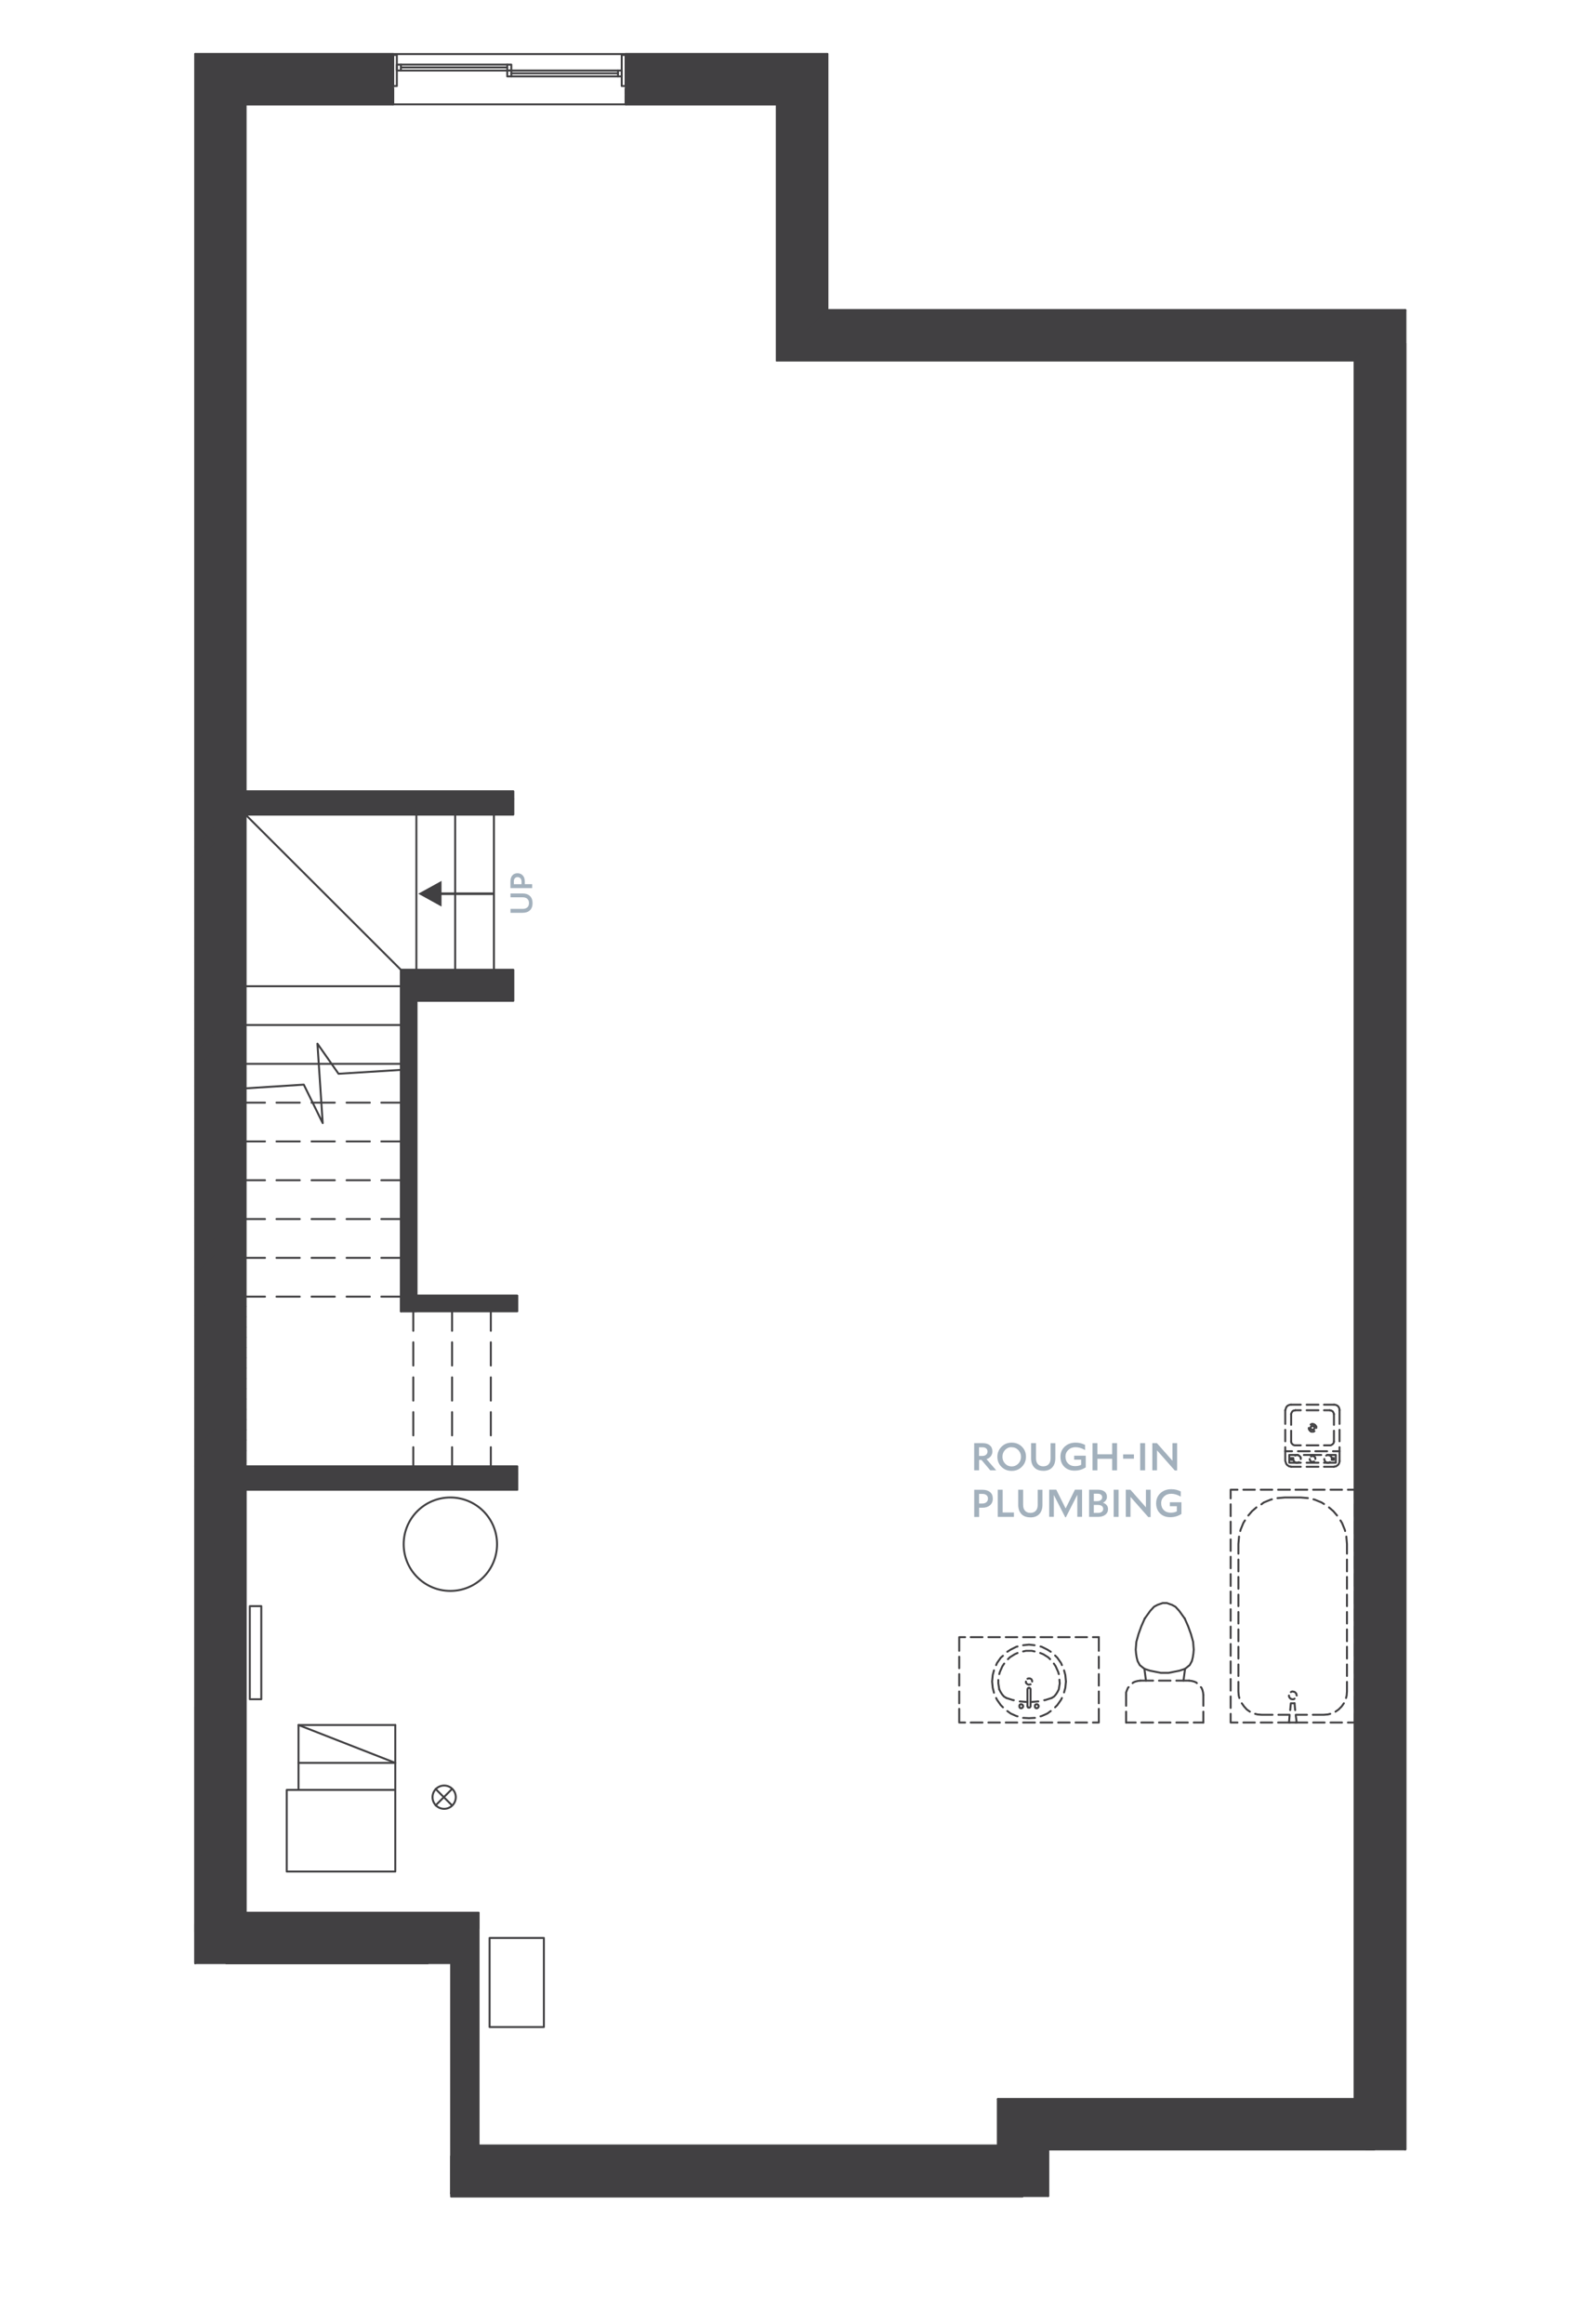 <?xml version="1.0" encoding="UTF-8"?><svg xmlns="http://www.w3.org/2000/svg" viewBox="0 0 306 449.17"><defs><style>.uuid-afdcec3c-b57a-43b5-8d2c-f53695fbfdb1,.uuid-432a5dee-27e8-4dbf-8ba5-d18d194b5bdf{fill:#414042;}.uuid-afdcec3c-b57a-43b5-8d2c-f53695fbfdb1,.uuid-0450d64e-e8e0-4013-bc82-09c640671cdd{stroke:#414042;stroke-linecap:round;stroke-linejoin:round;stroke-width:.38px;}.uuid-97bcb4c6-8c85-4f1b-aa23-bbfe8cee7907{fill:#a2b0bc;}.uuid-0450d64e-e8e0-4013-bc82-09c640671cdd{fill:none;}</style></defs><g id="uuid-b874f77c-6d22-4c8b-8227-881cf735e5db"><path class="uuid-432a5dee-27e8-4dbf-8ba5-d18d194b5bdf" d="M47.48,283.45l52.56,1.5h-53.16l.6-1.5ZM100.04,283.45h-52.56l52.56,1.5v-1.5Z"/><path class="uuid-0450d64e-e8e0-4013-bc82-09c640671cdd" d="M47.48,283.45l52.56,1.5h-53.16l.6-1.5ZM100.04,283.45h-52.56l52.56,1.5v-1.5Z"/><path class="uuid-432a5dee-27e8-4dbf-8ba5-d18d194b5bdf" d="M46.88,284.95l53.16,3h-52.56l-.6-3ZM100.04,284.95h-53.16l53.16,3v-3Z"/><path class="uuid-0450d64e-e8e0-4013-bc82-09c640671cdd" d="M46.88,284.95l53.16,3h-52.56l-.6-3ZM100.04,284.95h-53.16l53.16,3v-3Z"/><polyline class="uuid-0450d64e-e8e0-4013-bc82-09c640671cdd" points="47.48 287.95 100.04 287.95 100.04 283.45 47.48 283.45"/><path class="uuid-432a5dee-27e8-4dbf-8ba5-d18d194b5bdf" d="M100.04,253.45l-19.5-3h19.5v3ZM77.54,253.45h22.5l-19.5-3-3,3Z"/><path class="uuid-0450d64e-e8e0-4013-bc82-09c640671cdd" d="M100.04,253.45l-19.5-3h19.5v3ZM77.54,253.45h22.5l-19.5-3-3,3Z"/><polyline class="uuid-0450d64e-e8e0-4013-bc82-09c640671cdd" points="77.54 253.45 100.04 253.45 100.04 250.45 80.54 250.45"/><path class="uuid-432a5dee-27e8-4dbf-8ba5-d18d194b5bdf" d="M77.54,253.45l3-60v57l-3,3ZM77.54,187.45v66l3-60-3-6Z"/><path class="uuid-0450d64e-e8e0-4013-bc82-09c640671cdd" d="M77.54,253.45l3-60v57l-3,3ZM77.54,187.45v66l3-60-3-6Z"/><line class="uuid-0450d64e-e8e0-4013-bc82-09c640671cdd" x1="80.54" y1="250.45" x2="80.54" y2="193.45"/><line class="uuid-0450d64e-e8e0-4013-bc82-09c640671cdd" x1="77.54" y1="187.45" x2="77.54" y2="253.45"/><path class="uuid-432a5dee-27e8-4dbf-8ba5-d18d194b5bdf" d="M77.54,187.45l21.72,6h-18.72l-3-6ZM99.26,187.45h-21.72l21.72,6v-6Z"/><path class="uuid-0450d64e-e8e0-4013-bc82-09c640671cdd" d="M77.54,187.45l21.72,6h-18.72l-3-6ZM99.26,187.45h-21.72l21.72,6v-6Z"/><polyline class="uuid-0450d64e-e8e0-4013-bc82-09c640671cdd" points="80.54 193.45 99.26 193.45 99.26 187.45 77.54 187.45"/><path class="uuid-432a5dee-27e8-4dbf-8ba5-d18d194b5bdf" d="M47.48,152.95l51.78,1.5h-52.38l.6-1.5ZM99.26,152.95h-51.78l51.78,1.5v-1.5Z"/><path class="uuid-0450d64e-e8e0-4013-bc82-09c640671cdd" d="M47.48,152.95l51.78,1.5h-52.38l.6-1.5ZM99.26,152.95h-51.78l51.78,1.5v-1.5Z"/><path class="uuid-432a5dee-27e8-4dbf-8ba5-d18d194b5bdf" d="M46.88,154.45l52.38,3h-51.78l-.6-3ZM99.26,154.45h-52.38l52.38,3v-3Z"/><path class="uuid-0450d64e-e8e0-4013-bc82-09c640671cdd" d="M46.88,154.45l52.38,3h-51.78l-.6-3ZM99.26,154.45h-52.38l52.38,3v-3Z"/><polyline class="uuid-0450d64e-e8e0-4013-bc82-09c640671cdd" points="47.48 157.45 99.26 157.45 99.26 152.95 47.48 152.95"/><path class="uuid-432a5dee-27e8-4dbf-8ba5-d18d194b5bdf" d="M44.48,17.17l31.56,3h-28.56l-3-3ZM76.04,17.17h-31.56l31.56,3v-3Z"/><path class="uuid-0450d64e-e8e0-4013-bc82-09c640671cdd" d="M44.48,17.17l31.56,3h-28.56l-3-3ZM76.04,17.17h-31.56l31.56,3v-3Z"/><path class="uuid-432a5dee-27e8-4dbf-8ba5-d18d194b5bdf" d="M121.04,17.17l29.22,3h-29.22v-3ZM153.26,17.17h-32.22l29.22,3,3-3Z"/><path class="uuid-0450d64e-e8e0-4013-bc82-09c640671cdd" d="M121.04,17.17l29.22,3h-29.22v-3ZM153.26,17.17h-32.22l29.22,3,3-3Z"/><polyline class="uuid-0450d64e-e8e0-4013-bc82-09c640671cdd" points="153.26 17.17 121.04 17.17 121.04 20.17 150.26 20.17"/><polyline class="uuid-0450d64e-e8e0-4013-bc82-09c640671cdd" points="47.48 20.17 76.04 20.17 76.04 17.17 44.48 17.17"/><path class="uuid-432a5dee-27e8-4dbf-8ba5-d18d194b5bdf" d="M37.76,10.45l38.28,6h-32.28l-6-6ZM76.04,10.45h-38.28l38.28,6v-6Z"/><path class="uuid-0450d64e-e8e0-4013-bc82-09c640671cdd" d="M37.76,10.45l38.28,6h-32.28l-6-6ZM76.04,10.45h-38.28l38.28,6v-6Z"/><path class="uuid-432a5dee-27e8-4dbf-8ba5-d18d194b5bdf" d="M121.04,10.45l33,6h-33v-6ZM160.04,10.45h-39l33,6,6-6Z"/><path class="uuid-0450d64e-e8e0-4013-bc82-09c640671cdd" d="M121.04,10.45l33,6h-33v-6ZM160.04,10.45h-39l33,6,6-6Z"/><polyline class="uuid-0450d64e-e8e0-4013-bc82-09c640671cdd" points="160.04 10.45 121.04 10.45 121.04 16.45 154.04 16.45"/><polyline class="uuid-0450d64e-e8e0-4013-bc82-09c640671cdd" points="43.76 16.45 76.04 16.45 76.04 10.45 37.76 10.45"/><path class="uuid-432a5dee-27e8-4dbf-8ba5-d18d194b5bdf" d="M153.26,17.17l-3,52.5V20.17l3-3ZM153.26,66.67V17.17l-3,52.5,3-3Z"/><path class="uuid-0450d64e-e8e0-4013-bc82-09c640671cdd" d="M153.26,17.17l-3,52.5V20.17l3-3ZM153.26,66.67V17.17l-3,52.5,3-3Z"/><line class="uuid-0450d64e-e8e0-4013-bc82-09c640671cdd" x1="150.26" y1="20.17" x2="150.26" y2="69.67"/><line class="uuid-0450d64e-e8e0-4013-bc82-09c640671cdd" x1="153.26" y1="66.67" x2="153.26" y2="17.17"/><path class="uuid-432a5dee-27e8-4dbf-8ba5-d18d194b5bdf" d="M160.04,10.45l-6,55.5V16.45l6-6ZM160.04,59.95V10.45l-6,55.5,6-6Z"/><path class="uuid-0450d64e-e8e0-4013-bc82-09c640671cdd" d="M160.04,10.45l-6,55.5V16.45l6-6ZM160.04,59.95V10.45l-6,55.5,6-6Z"/><line class="uuid-0450d64e-e8e0-4013-bc82-09c640671cdd" x1="154.04" y1="16.45" x2="154.04" y2="65.95"/><line class="uuid-0450d64e-e8e0-4013-bc82-09c640671cdd" x1="160.04" y1="59.95" x2="160.04" y2="10.45"/><path class="uuid-432a5dee-27e8-4dbf-8ba5-d18d194b5bdf" d="M153.26,66.67l108.78,3h-111.78l3-3ZM265.04,66.67h-111.78l108.78,3,3-3Z"/><path class="uuid-0450d64e-e8e0-4013-bc82-09c640671cdd" d="M153.26,66.67l108.78,3h-111.78l3-3ZM265.04,66.67h-111.78l108.78,3,3-3Z"/><line class="uuid-0450d64e-e8e0-4013-bc82-09c640671cdd" x1="150.26" y1="69.67" x2="262.04" y2="69.67"/><line class="uuid-0450d64e-e8e0-4013-bc82-09c640671cdd" x1="265.04" y1="66.67" x2="153.26" y2="66.67"/><path class="uuid-432a5dee-27e8-4dbf-8ba5-d18d194b5bdf" d="M160.04,59.95l105.78,6h-111.78l6-6ZM271.82,59.95h-111.78l105.78,6,6-6Z"/><path class="uuid-0450d64e-e8e0-4013-bc82-09c640671cdd" d="M160.04,59.95l105.78,6h-111.78l6-6ZM271.82,59.95h-111.78l105.78,6,6-6Z"/><line class="uuid-0450d64e-e8e0-4013-bc82-09c640671cdd" x1="154.04" y1="65.95" x2="265.82" y2="65.95"/><line class="uuid-0450d64e-e8e0-4013-bc82-09c640671cdd" x1="271.82" y1="59.95" x2="160.04" y2="59.95"/><path class="uuid-432a5dee-27e8-4dbf-8ba5-d18d194b5bdf" d="M265.04,66.67l-3,339.06V69.67l3-3ZM265.04,408.73V66.67l-3,339.06,3,3Z"/><path class="uuid-0450d64e-e8e0-4013-bc82-09c640671cdd" d="M265.04,66.67l-3,339.06V69.67l3-3ZM265.04,408.73V66.67l-3,339.06,3,3Z"/><line class="uuid-0450d64e-e8e0-4013-bc82-09c640671cdd" x1="262.04" y1="69.67" x2="262.04" y2="405.73"/><line class="uuid-0450d64e-e8e0-4013-bc82-09c640671cdd" x1="265.04" y1="408.73" x2="265.04" y2="66.67"/><path class="uuid-432a5dee-27e8-4dbf-8ba5-d18d194b5bdf" d="M271.82,59.95l-4.5,353.52V64.45l4.5-4.5ZM271.82,415.45V59.95l-4.5,353.52,4.5,1.98Z"/><path class="uuid-0450d64e-e8e0-4013-bc82-09c640671cdd" d="M271.82,59.95l-4.5,353.52V64.45l4.5-4.5ZM271.82,415.45V59.95l-4.5,353.52,4.5,1.98Z"/><path class="uuid-432a5dee-27e8-4dbf-8ba5-d18d194b5bdf" d="M267.32,64.45l-1.5,345V65.95l1.5-1.5ZM267.32,413.47V64.45l-1.5,345,1.5,4.02Z"/><path class="uuid-0450d64e-e8e0-4013-bc82-09c640671cdd" d="M267.32,64.45l-1.5,345V65.95l1.5-1.5ZM267.32,413.47V64.45l-1.5,345,1.5,4.02Z"/><line class="uuid-0450d64e-e8e0-4013-bc82-09c640671cdd" x1="265.82" y1="65.95" x2="265.82" y2="409.45"/><line class="uuid-0450d64e-e8e0-4013-bc82-09c640671cdd" x1="271.82" y1="415.45" x2="271.82" y2="59.95"/><path class="uuid-432a5dee-27e8-4dbf-8ba5-d18d194b5bdf" d="M265.04,408.73l-72-3h69l3,3ZM196.04,408.73h69l-72-3,3,3Z"/><path class="uuid-0450d64e-e8e0-4013-bc82-09c640671cdd" d="M265.04,408.73l-72-3h69l3,3ZM196.04,408.73h69l-72-3,3,3Z"/><line class="uuid-0450d64e-e8e0-4013-bc82-09c640671cdd" x1="262.04" y1="405.73" x2="193.04" y2="405.73"/><line class="uuid-0450d64e-e8e0-4013-bc82-09c640671cdd" x1="196.04" y1="408.73" x2="265.04" y2="408.73"/><path class="uuid-432a5dee-27e8-4dbf-8ba5-d18d194b5bdf" d="M265.82,415.45l-65.04-1.98h66.54l-1.5,1.98ZM202.76,415.45h63.06l-65.04-1.98,1.98,1.98Z"/><path class="uuid-0450d64e-e8e0-4013-bc82-09c640671cdd" d="M265.82,415.45l-65.04-1.98h66.54l-1.5,1.98ZM202.76,415.45h63.06l-65.04-1.98,1.98,1.98Z"/><path class="uuid-432a5dee-27e8-4dbf-8ba5-d18d194b5bdf" d="M267.32,413.47l-70.56-4.02h69.06l1.5,4.02ZM200.78,413.47h66.54l-70.56-4.02,4.02,4.02Z"/><path class="uuid-0450d64e-e8e0-4013-bc82-09c640671cdd" d="M267.32,413.47l-70.56-4.02h69.06l1.5,4.02ZM200.78,413.47h66.54l-70.56-4.02,4.02,4.02Z"/><line class="uuid-0450d64e-e8e0-4013-bc82-09c640671cdd" x1="265.82" y1="409.45" x2="196.76" y2="409.45"/><line class="uuid-0450d64e-e8e0-4013-bc82-09c640671cdd" x1="202.76" y1="415.45" x2="265.82" y2="415.45"/><path class="uuid-432a5dee-27e8-4dbf-8ba5-d18d194b5bdf" d="M89.54,417.73l3-48v45l-3,3ZM89.54,372.73v45l3-48-3,3Z"/><path class="uuid-0450d64e-e8e0-4013-bc82-09c640671cdd" d="M89.54,417.73l3-48v45l-3,3ZM89.54,372.73v45l3-48-3,3Z"/><line class="uuid-0450d64e-e8e0-4013-bc82-09c640671cdd" x1="92.54" y1="414.73" x2="92.54" y2="369.73"/><line class="uuid-0450d64e-e8e0-4013-bc82-09c640671cdd" x1="89.54" y1="372.73" x2="89.54" y2="417.73"/><path class="uuid-432a5dee-27e8-4dbf-8ba5-d18d194b5bdf" d="M87.26,423.97l1.5-50.52v45l-1.5,5.52ZM87.26,374.95v49.02l1.5-50.52-1.5,1.5Z"/><path class="uuid-0450d64e-e8e0-4013-bc82-09c640671cdd" d="M87.26,423.97l1.5-50.52v45l-1.5,5.52ZM87.26,374.95v49.02l1.5-50.52-1.5,1.5Z"/><line class="uuid-0450d64e-e8e0-4013-bc82-09c640671cdd" x1="88.76" y1="418.45" x2="88.76" y2="373.45"/><path class="uuid-432a5dee-27e8-4dbf-8ba5-d18d194b5bdf" d="M89.54,372.73l-42.06-3h45.06l-3,3ZM44.48,372.73h45.06l-42.06-3-3,3Z"/><path class="uuid-0450d64e-e8e0-4013-bc82-09c640671cdd" d="M89.54,372.73l-42.06-3h45.06l-3,3ZM44.48,372.73h45.06l-42.06-3-3,3Z"/><line class="uuid-0450d64e-e8e0-4013-bc82-09c640671cdd" x1="92.54" y1="369.73" x2="47.48" y2="369.73"/><line class="uuid-0450d64e-e8e0-4013-bc82-09c640671cdd" x1="44.48" y1="372.73" x2="89.54" y2="372.73"/><path class="uuid-432a5dee-27e8-4dbf-8ba5-d18d194b5bdf" d="M82.76,379.45l-40.5-1.98h42.48l-1.98,1.98ZM43.76,379.45h39l-40.5-1.98,1.5,1.98Z"/><path class="uuid-0450d64e-e8e0-4013-bc82-09c640671cdd" d="M82.76,379.45l-40.5-1.98h42.48l-1.98,1.98ZM43.76,379.45h39l-40.5-1.98,1.5,1.98Z"/><path class="uuid-432a5dee-27e8-4dbf-8ba5-d18d194b5bdf" d="M84.74,377.47l-40.98-4.02h45l-4.02,4.02ZM42.26,377.47h42.48l-40.98-4.02-1.5,4.02Z"/><path class="uuid-0450d64e-e8e0-4013-bc82-09c640671cdd" d="M84.74,377.47l-40.98-4.02h45l-4.02,4.02ZM42.26,377.47h42.48l-40.98-4.02-1.5,4.02Z"/><line class="uuid-0450d64e-e8e0-4013-bc82-09c640671cdd" x1="88.76" y1="373.45" x2="43.76" y2="373.45"/><line class="uuid-0450d64e-e8e0-4013-bc82-09c640671cdd" x1="43.76" y1="379.45" x2="82.76" y2="379.45"/><path class="uuid-432a5dee-27e8-4dbf-8ba5-d18d194b5bdf" d="M44.48,372.73l2.4-87.78v85.38l-2.4,2.4ZM44.48,283.45v89.28l2.4-87.78-2.4-1.5Z"/><path class="uuid-0450d64e-e8e0-4013-bc82-09c640671cdd" d="M44.48,372.73l2.4-87.78v85.38l-2.4,2.4ZM44.48,283.45v89.28l2.4-87.78-2.4-1.5Z"/><path class="uuid-432a5dee-27e8-4dbf-8ba5-d18d194b5bdf" d="M46.88,370.33l.6-82.38v81.78l-.6.6ZM46.88,284.95v85.38l.6-82.38-.6-3Z"/><path class="uuid-0450d64e-e8e0-4013-bc82-09c640671cdd" d="M46.88,370.33l.6-82.38v81.78l-.6.6ZM46.88,284.95v85.38l.6-82.38-.6-3Z"/><path class="uuid-432a5dee-27e8-4dbf-8ba5-d18d194b5bdf" d="M44.48,283.45l2.4-129v130.5l-2.4-1.5ZM44.48,152.95v130.5l2.4-129-2.4-1.5Z"/><path class="uuid-0450d64e-e8e0-4013-bc82-09c640671cdd" d="M44.48,283.45l2.4-129v130.5l-2.4-1.5ZM44.48,152.95v130.5l2.4-129-2.4-1.5Z"/><path class="uuid-432a5dee-27e8-4dbf-8ba5-d18d194b5bdf" d="M46.88,284.95l.6-127.5v126l-.6,1.5ZM46.88,154.45v130.5l.6-127.5-.6-3Z"/><path class="uuid-0450d64e-e8e0-4013-bc82-09c640671cdd" d="M46.88,284.95l.6-127.5v126l-.6,1.5ZM46.88,154.45v130.5l.6-127.5-.6-3Z"/><path class="uuid-432a5dee-27e8-4dbf-8ba5-d18d194b5bdf" d="M44.48,152.95l2.4-133.38v134.88l-2.4-1.5ZM44.48,17.17v135.78l2.4-133.38-2.4-2.4Z"/><path class="uuid-0450d64e-e8e0-4013-bc82-09c640671cdd" d="M44.48,152.95l2.4-133.38v134.88l-2.4-1.5ZM44.48,17.17v135.78l2.4-133.38-2.4-2.4Z"/><path class="uuid-432a5dee-27e8-4dbf-8ba5-d18d194b5bdf" d="M46.88,154.45l.6-134.28v132.78l-.6,1.5ZM46.88,19.57v134.88l.6-134.28-.6-.6Z"/><path class="uuid-0450d64e-e8e0-4013-bc82-09c640671cdd" d="M46.88,154.45l.6-134.28v132.78l-.6,1.5ZM46.88,19.57v134.88l.6-134.28-.6-.6Z"/><line class="uuid-0450d64e-e8e0-4013-bc82-09c640671cdd" x1="47.48" y1="152.95" x2="47.48" y2="20.17"/><line class="uuid-0450d64e-e8e0-4013-bc82-09c640671cdd" x1="44.48" y1="17.17" x2="44.48" y2="152.95"/><line class="uuid-0450d64e-e8e0-4013-bc82-09c640671cdd" x1="47.48" y1="283.45" x2="47.48" y2="157.45"/><line class="uuid-0450d64e-e8e0-4013-bc82-09c640671cdd" x1="44.48" y1="152.95" x2="44.48" y2="283.45"/><line class="uuid-0450d64e-e8e0-4013-bc82-09c640671cdd" x1="47.48" y1="369.73" x2="47.48" y2="287.95"/><line class="uuid-0450d64e-e8e0-4013-bc82-09c640671cdd" x1="44.48" y1="283.45" x2="44.48" y2="372.73"/><path class="uuid-432a5dee-27e8-4dbf-8ba5-d18d194b5bdf" d="M37.76,379.45l4.5-96v94.02l-4.5,1.98ZM37.76,283.45v96l4.5-96h-4.5Z"/><path class="uuid-0450d64e-e8e0-4013-bc82-09c640671cdd" d="M37.76,379.45l4.5-96v94.02l-4.5,1.98ZM37.76,283.45v96l4.5-96h-4.5Z"/><path class="uuid-432a5dee-27e8-4dbf-8ba5-d18d194b5bdf" d="M42.26,377.47l1.5-94.02v90l-1.5,4.02ZM42.26,283.45v94.02l1.5-94.02h-1.5Z"/><path class="uuid-0450d64e-e8e0-4013-bc82-09c640671cdd" d="M42.26,377.47l1.5-94.02v90l-1.5,4.02ZM42.26,283.45v94.02l1.5-94.02h-1.5Z"/><path class="uuid-432a5dee-27e8-4dbf-8ba5-d18d194b5bdf" d="M37.76,283.45l6-130.5v130.5h-6ZM37.76,152.95v130.5l6-130.5h-6Z"/><path class="uuid-0450d64e-e8e0-4013-bc82-09c640671cdd" d="M37.76,283.45l6-130.5v130.5h-6ZM37.76,152.95v130.5l6-130.5h-6Z"/><path class="uuid-432a5dee-27e8-4dbf-8ba5-d18d194b5bdf" d="M37.76,152.95l6-136.5v136.5h-6ZM37.76,10.45v142.5l6-136.5-6-6Z"/><path class="uuid-0450d64e-e8e0-4013-bc82-09c640671cdd" d="M37.76,152.95l6-136.5v136.5h-6ZM37.76,10.45v142.5l6-136.5-6-6Z"/><line class="uuid-0450d64e-e8e0-4013-bc82-09c640671cdd" x1="43.76" y1="152.95" x2="43.76" y2="16.45"/><line class="uuid-0450d64e-e8e0-4013-bc82-09c640671cdd" x1="37.76" y1="10.45" x2="37.76" y2="152.95"/><line class="uuid-0450d64e-e8e0-4013-bc82-09c640671cdd" x1="43.76" y1="283.45" x2="43.76" y2="152.95"/><line class="uuid-0450d64e-e8e0-4013-bc82-09c640671cdd" x1="37.76" y1="152.95" x2="37.76" y2="283.45"/><line class="uuid-0450d64e-e8e0-4013-bc82-09c640671cdd" x1="43.76" y1="373.45" x2="43.76" y2="283.45"/><line class="uuid-0450d64e-e8e0-4013-bc82-09c640671cdd" x1="37.76" y1="283.45" x2="37.76" y2="379.45"/><polyline class="uuid-0450d64e-e8e0-4013-bc82-09c640671cdd" points="76.76 10.63 76.04 10.63 76.04 16.63 76.76 16.63 76.76 10.63"/><polyline class="uuid-0450d64e-e8e0-4013-bc82-09c640671cdd" points="120.26 10.63 121.04 10.63 121.04 16.63 120.26 16.63 120.26 10.63"/><polyline class="uuid-0450d64e-e8e0-4013-bc82-09c640671cdd" points="76.76 13.63 76.76 12.49 98.9 12.49 98.9 13.63 76.76 13.63"/><line class="uuid-0450d64e-e8e0-4013-bc82-09c640671cdd" x1="77.54" y1="13.63" x2="77.54" y2="12.49"/><line class="uuid-0450d64e-e8e0-4013-bc82-09c640671cdd" x1="98.12" y1="13.63" x2="98.12" y2="12.49"/><line class="uuid-0450d64e-e8e0-4013-bc82-09c640671cdd" x1="77.54" y1="13.03" x2="98.12" y2="13.03"/><polyline class="uuid-0450d64e-e8e0-4013-bc82-09c640671cdd" points="98.12 14.77 98.12 13.63 120.26 13.63 120.26 14.77 98.12 14.77"/><line class="uuid-0450d64e-e8e0-4013-bc82-09c640671cdd" x1="98.9" y1="14.77" x2="98.9" y2="13.63"/><line class="uuid-0450d64e-e8e0-4013-bc82-09c640671cdd" x1="119.54" y1="14.77" x2="119.54" y2="13.63"/><line class="uuid-0450d64e-e8e0-4013-bc82-09c640671cdd" x1="98.9" y1="14.17" x2="119.54" y2="14.17"/><polyline class="uuid-0450d64e-e8e0-4013-bc82-09c640671cdd" points="76.04 18.49 76.04 20.17 121.04 20.17 121.04 18.49"/><polyline class="uuid-0450d64e-e8e0-4013-bc82-09c640671cdd" points="76.04 10.63 76.04 10.45 121.04 10.45 121.04 10.63"/><line class="uuid-0450d64e-e8e0-4013-bc82-09c640671cdd" x1="79.94" y1="283.45" x2="79.94" y2="279.73"/><line class="uuid-0450d64e-e8e0-4013-bc82-09c640671cdd" x1="79.94" y1="277.45" x2="79.94" y2="272.95"/><line class="uuid-0450d64e-e8e0-4013-bc82-09c640671cdd" x1="79.94" y1="270.73" x2="79.94" y2="266.23"/><line class="uuid-0450d64e-e8e0-4013-bc82-09c640671cdd" x1="79.94" y1="263.95" x2="79.94" y2="259.45"/><line class="uuid-0450d64e-e8e0-4013-bc82-09c640671cdd" x1="79.94" y1="257.23" x2="79.94" y2="253.45"/><line class="uuid-0450d64e-e8e0-4013-bc82-09c640671cdd" x1="87.44" y1="283.45" x2="87.44" y2="279.73"/><line class="uuid-0450d64e-e8e0-4013-bc82-09c640671cdd" x1="87.44" y1="277.45" x2="87.44" y2="272.95"/><line class="uuid-0450d64e-e8e0-4013-bc82-09c640671cdd" x1="87.44" y1="270.73" x2="87.44" y2="266.23"/><line class="uuid-0450d64e-e8e0-4013-bc82-09c640671cdd" x1="87.44" y1="263.95" x2="87.44" y2="259.45"/><line class="uuid-0450d64e-e8e0-4013-bc82-09c640671cdd" x1="87.44" y1="257.23" x2="87.44" y2="253.45"/><line class="uuid-0450d64e-e8e0-4013-bc82-09c640671cdd" x1="94.94" y1="283.45" x2="94.94" y2="279.73"/><line class="uuid-0450d64e-e8e0-4013-bc82-09c640671cdd" x1="94.94" y1="277.45" x2="94.94" y2="272.95"/><line class="uuid-0450d64e-e8e0-4013-bc82-09c640671cdd" x1="94.94" y1="270.73" x2="94.94" y2="266.23"/><line class="uuid-0450d64e-e8e0-4013-bc82-09c640671cdd" x1="94.94" y1="263.95" x2="94.94" y2="259.45"/><line class="uuid-0450d64e-e8e0-4013-bc82-09c640671cdd" x1="94.94" y1="257.23" x2="94.94" y2="253.45"/><polyline class="uuid-0450d64e-e8e0-4013-bc82-09c640671cdd" points="80.54 253.45 77.54 250.45 80.54 250.45 80.54 253.45 77.54 253.45 77.54 250.45"/><line class="uuid-0450d64e-e8e0-4013-bc82-09c640671cdd" x1="80.54" y1="250.45" x2="77.54" y2="253.45"/><polyline class="uuid-0450d64e-e8e0-4013-bc82-09c640671cdd" points="37.76 287.95 43.76 287.95 43.76 373.45 37.76 373.45 37.76 287.95"/><polyline class="uuid-0450d64e-e8e0-4013-bc82-09c640671cdd" points="44.48 287.95 47.48 287.95 47.48 369.73 92.54 369.73 92.54 372.73 44.48 372.73 44.48 287.95"/><line class="uuid-0450d64e-e8e0-4013-bc82-09c640671cdd" x1="37.76" y1="159.01" x2="39.32" y2="157.45"/><line class="uuid-0450d64e-e8e0-4013-bc82-09c640671cdd" x1="37.76" y1="160.57" x2="40.88" y2="157.45"/><line class="uuid-0450d64e-e8e0-4013-bc82-09c640671cdd" x1="37.76" y1="162.19" x2="42.5" y2="157.45"/><line class="uuid-0450d64e-e8e0-4013-bc82-09c640671cdd" x1="37.76" y1="163.75" x2="43.76" y2="157.75"/><line class="uuid-0450d64e-e8e0-4013-bc82-09c640671cdd" x1="37.76" y1="165.37" x2="43.76" y2="159.37"/><line class="uuid-0450d64e-e8e0-4013-bc82-09c640671cdd" x1="37.76" y1="166.93" x2="43.76" y2="160.93"/><line class="uuid-0450d64e-e8e0-4013-bc82-09c640671cdd" x1="37.76" y1="168.55" x2="43.76" y2="162.55"/><line class="uuid-0450d64e-e8e0-4013-bc82-09c640671cdd" x1="37.76" y1="170.11" x2="43.76" y2="164.11"/><line class="uuid-0450d64e-e8e0-4013-bc82-09c640671cdd" x1="37.76" y1="171.73" x2="43.76" y2="165.73"/><line class="uuid-0450d64e-e8e0-4013-bc82-09c640671cdd" x1="37.76" y1="173.29" x2="43.76" y2="167.29"/><line class="uuid-0450d64e-e8e0-4013-bc82-09c640671cdd" x1="37.76" y1="174.91" x2="43.76" y2="168.91"/><line class="uuid-0450d64e-e8e0-4013-bc82-09c640671cdd" x1="37.76" y1="176.47" x2="43.76" y2="170.47"/><line class="uuid-0450d64e-e8e0-4013-bc82-09c640671cdd" x1="37.76" y1="178.09" x2="43.76" y2="172.09"/><line class="uuid-0450d64e-e8e0-4013-bc82-09c640671cdd" x1="37.76" y1="179.65" x2="43.76" y2="173.65"/><line class="uuid-0450d64e-e8e0-4013-bc82-09c640671cdd" x1="37.76" y1="181.27" x2="43.76" y2="175.27"/><line class="uuid-0450d64e-e8e0-4013-bc82-09c640671cdd" x1="37.76" y1="182.89" x2="43.76" y2="176.89"/><line class="uuid-0450d64e-e8e0-4013-bc82-09c640671cdd" x1="37.76" y1="184.45" x2="43.76" y2="178.45"/><line class="uuid-0450d64e-e8e0-4013-bc82-09c640671cdd" x1="37.76" y1="186.07" x2="43.76" y2="180.07"/><line class="uuid-0450d64e-e8e0-4013-bc82-09c640671cdd" x1="37.76" y1="187.63" x2="43.76" y2="181.63"/><line class="uuid-0450d64e-e8e0-4013-bc82-09c640671cdd" x1="37.76" y1="189.25" x2="43.76" y2="183.25"/><line class="uuid-0450d64e-e8e0-4013-bc82-09c640671cdd" x1="37.76" y1="190.81" x2="43.76" y2="184.81"/><line class="uuid-0450d64e-e8e0-4013-bc82-09c640671cdd" x1="37.76" y1="192.43" x2="43.76" y2="186.43"/><line class="uuid-0450d64e-e8e0-4013-bc82-09c640671cdd" x1="37.76" y1="193.99" x2="43.76" y2="187.99"/><line class="uuid-0450d64e-e8e0-4013-bc82-09c640671cdd" x1="37.76" y1="195.61" x2="43.76" y2="189.61"/><line class="uuid-0450d64e-e8e0-4013-bc82-09c640671cdd" x1="37.76" y1="197.17" x2="43.76" y2="191.17"/><line class="uuid-0450d64e-e8e0-4013-bc82-09c640671cdd" x1="37.76" y1="198.79" x2="43.76" y2="192.79"/><line class="uuid-0450d64e-e8e0-4013-bc82-09c640671cdd" x1="37.76" y1="200.35" x2="43.76" y2="194.35"/><line class="uuid-0450d64e-e8e0-4013-bc82-09c640671cdd" x1="37.76" y1="201.97" x2="43.76" y2="195.97"/><line class="uuid-0450d64e-e8e0-4013-bc82-09c640671cdd" x1="37.76" y1="203.53" x2="43.76" y2="197.53"/><line class="uuid-0450d64e-e8e0-4013-bc82-09c640671cdd" x1="37.76" y1="205.15" x2="43.76" y2="199.15"/><line class="uuid-0450d64e-e8e0-4013-bc82-09c640671cdd" x1="37.76" y1="206.71" x2="43.76" y2="200.71"/><line class="uuid-0450d64e-e8e0-4013-bc82-09c640671cdd" x1="37.76" y1="208.33" x2="43.76" y2="202.33"/><line class="uuid-0450d64e-e8e0-4013-bc82-09c640671cdd" x1="37.76" y1="209.89" x2="43.76" y2="203.89"/><line class="uuid-0450d64e-e8e0-4013-bc82-09c640671cdd" x1="37.76" y1="211.51" x2="43.76" y2="205.51"/><line class="uuid-0450d64e-e8e0-4013-bc82-09c640671cdd" x1="37.76" y1="213.07" x2="43.76" y2="207.07"/><line class="uuid-0450d64e-e8e0-4013-bc82-09c640671cdd" x1="37.76" y1="214.69" x2="43.76" y2="208.69"/><line class="uuid-0450d64e-e8e0-4013-bc82-09c640671cdd" x1="37.76" y1="216.25" x2="43.76" y2="210.25"/><line class="uuid-0450d64e-e8e0-4013-bc82-09c640671cdd" x1="37.76" y1="217.87" x2="43.76" y2="211.87"/><line class="uuid-0450d64e-e8e0-4013-bc82-09c640671cdd" x1="37.76" y1="219.43" x2="43.76" y2="213.43"/><line class="uuid-0450d64e-e8e0-4013-bc82-09c640671cdd" x1="37.76" y1="221.05" x2="43.76" y2="215.05"/><line class="uuid-0450d64e-e8e0-4013-bc82-09c640671cdd" x1="37.76" y1="222.61" x2="43.76" y2="216.61"/><line class="uuid-0450d64e-e8e0-4013-bc82-09c640671cdd" x1="37.76" y1="224.23" x2="43.76" y2="218.23"/><line class="uuid-0450d64e-e8e0-4013-bc82-09c640671cdd" x1="37.76" y1="225.85" x2="43.76" y2="219.85"/><line class="uuid-0450d64e-e8e0-4013-bc82-09c640671cdd" x1="37.76" y1="227.41" x2="43.76" y2="221.41"/><line class="uuid-0450d64e-e8e0-4013-bc82-09c640671cdd" x1="37.76" y1="229.03" x2="43.76" y2="223.03"/><line class="uuid-0450d64e-e8e0-4013-bc82-09c640671cdd" x1="37.76" y1="230.59" x2="43.76" y2="224.59"/><line class="uuid-0450d64e-e8e0-4013-bc82-09c640671cdd" x1="37.76" y1="232.21" x2="43.76" y2="226.21"/><line class="uuid-0450d64e-e8e0-4013-bc82-09c640671cdd" x1="37.76" y1="233.77" x2="43.76" y2="227.77"/><line class="uuid-0450d64e-e8e0-4013-bc82-09c640671cdd" x1="37.76" y1="235.39" x2="43.76" y2="229.39"/><line class="uuid-0450d64e-e8e0-4013-bc82-09c640671cdd" x1="37.76" y1="236.95" x2="43.76" y2="230.95"/><line class="uuid-0450d64e-e8e0-4013-bc82-09c640671cdd" x1="37.76" y1="238.57" x2="43.76" y2="232.57"/><line class="uuid-0450d64e-e8e0-4013-bc82-09c640671cdd" x1="37.76" y1="240.13" x2="43.76" y2="234.13"/><line class="uuid-0450d64e-e8e0-4013-bc82-09c640671cdd" x1="37.76" y1="241.75" x2="43.76" y2="235.75"/><line class="uuid-0450d64e-e8e0-4013-bc82-09c640671cdd" x1="37.76" y1="243.31" x2="43.76" y2="237.31"/><line class="uuid-0450d64e-e8e0-4013-bc82-09c640671cdd" x1="37.76" y1="244.93" x2="43.76" y2="238.93"/><line class="uuid-0450d64e-e8e0-4013-bc82-09c640671cdd" x1="37.76" y1="246.49" x2="43.76" y2="240.49"/><line class="uuid-0450d64e-e8e0-4013-bc82-09c640671cdd" x1="37.76" y1="248.11" x2="43.76" y2="242.11"/><line class="uuid-0450d64e-e8e0-4013-bc82-09c640671cdd" x1="37.76" y1="249.67" x2="43.76" y2="243.67"/><line class="uuid-0450d64e-e8e0-4013-bc82-09c640671cdd" x1="37.82" y1="251.23" x2="43.76" y2="245.29"/><line class="uuid-0450d64e-e8e0-4013-bc82-09c640671cdd" x1="39.44" y1="251.23" x2="43.76" y2="246.85"/><line class="uuid-0450d64e-e8e0-4013-bc82-09c640671cdd" x1="41" y1="251.23" x2="43.76" y2="248.47"/><line class="uuid-0450d64e-e8e0-4013-bc82-09c640671cdd" x1="42.62" y1="251.23" x2="43.76" y2="250.03"/><path class="uuid-0450d64e-e8e0-4013-bc82-09c640671cdd" d="M96.14,298.48c0-4.99-4.04-9.03-9.03-9.03s-9.03,4.04-9.03,9.03,4.04,9.03,9.03,9.03,9.03-4.04,9.03-9.03"/><line class="uuid-0450d64e-e8e0-4013-bc82-09c640671cdd" x1="37.76" y1="252.31" x2="38.9" y2="251.23"/><line class="uuid-0450d64e-e8e0-4013-bc82-09c640671cdd" x1="37.76" y1="254.29" x2="40.88" y2="251.23"/><line class="uuid-0450d64e-e8e0-4013-bc82-09c640671cdd" x1="37.76" y1="256.33" x2="42.86" y2="251.23"/><line class="uuid-0450d64e-e8e0-4013-bc82-09c640671cdd" x1="37.76" y1="258.31" x2="44.84" y2="251.23"/><line class="uuid-0450d64e-e8e0-4013-bc82-09c640671cdd" x1="37.76" y1="260.29" x2="46.82" y2="251.23"/><line class="uuid-0450d64e-e8e0-4013-bc82-09c640671cdd" x1="37.76" y1="262.27" x2="47.48" y2="252.55"/><line class="uuid-0450d64e-e8e0-4013-bc82-09c640671cdd" x1="37.76" y1="264.25" x2="47.48" y2="254.53"/><line class="uuid-0450d64e-e8e0-4013-bc82-09c640671cdd" x1="37.76" y1="266.23" x2="47.48" y2="256.51"/><line class="uuid-0450d64e-e8e0-4013-bc82-09c640671cdd" x1="37.76" y1="268.27" x2="47.48" y2="258.49"/><line class="uuid-0450d64e-e8e0-4013-bc82-09c640671cdd" x1="37.76" y1="270.25" x2="47.48" y2="260.47"/><line class="uuid-0450d64e-e8e0-4013-bc82-09c640671cdd" x1="37.76" y1="272.23" x2="47.48" y2="262.45"/><line class="uuid-0450d64e-e8e0-4013-bc82-09c640671cdd" x1="37.76" y1="274.21" x2="47.48" y2="264.43"/><line class="uuid-0450d64e-e8e0-4013-bc82-09c640671cdd" x1="37.76" y1="276.19" x2="47.48" y2="266.47"/><line class="uuid-0450d64e-e8e0-4013-bc82-09c640671cdd" x1="37.76" y1="278.17" x2="47.48" y2="268.45"/><line class="uuid-0450d64e-e8e0-4013-bc82-09c640671cdd" x1="37.76" y1="280.15" x2="47.48" y2="270.43"/><line class="uuid-0450d64e-e8e0-4013-bc82-09c640671cdd" x1="37.76" y1="282.19" x2="47.48" y2="272.41"/><line class="uuid-0450d64e-e8e0-4013-bc82-09c640671cdd" x1="38.42" y1="283.45" x2="47.48" y2="274.39"/><line class="uuid-0450d64e-e8e0-4013-bc82-09c640671cdd" x1="40.46" y1="283.45" x2="47.48" y2="276.37"/><line class="uuid-0450d64e-e8e0-4013-bc82-09c640671cdd" x1="42.44" y1="283.45" x2="47.48" y2="278.35"/><line class="uuid-0450d64e-e8e0-4013-bc82-09c640671cdd" x1="44.42" y1="283.45" x2="47.48" y2="280.39"/><line class="uuid-0450d64e-e8e0-4013-bc82-09c640671cdd" x1="46.4" y1="283.45" x2="47.48" y2="282.37"/><polyline class="uuid-0450d64e-e8e0-4013-bc82-09c640671cdd" points="79.16 206.7 65.48 207.55 61.4 201.73 62.42 217.09 58.76 209.65 41.84 210.73"/><line class="uuid-0450d64e-e8e0-4013-bc82-09c640671cdd" x1="77.54" y1="213.13" x2="73.76" y2="213.13"/><line class="uuid-0450d64e-e8e0-4013-bc82-09c640671cdd" x1="71.54" y1="213.13" x2="67.04" y2="213.13"/><line class="uuid-0450d64e-e8e0-4013-bc82-09c640671cdd" x1="64.76" y1="213.13" x2="60.26" y2="213.13"/><line class="uuid-0450d64e-e8e0-4013-bc82-09c640671cdd" x1="57.98" y1="213.13" x2="53.48" y2="213.13"/><line class="uuid-0450d64e-e8e0-4013-bc82-09c640671cdd" x1="51.26" y1="213.13" x2="47.48" y2="213.13"/><line class="uuid-0450d64e-e8e0-4013-bc82-09c640671cdd" x1="77.54" y1="220.63" x2="73.76" y2="220.63"/><line class="uuid-0450d64e-e8e0-4013-bc82-09c640671cdd" x1="71.54" y1="220.63" x2="67.04" y2="220.63"/><line class="uuid-0450d64e-e8e0-4013-bc82-09c640671cdd" x1="64.76" y1="220.63" x2="60.26" y2="220.63"/><line class="uuid-0450d64e-e8e0-4013-bc82-09c640671cdd" x1="57.98" y1="220.63" x2="53.48" y2="220.63"/><line class="uuid-0450d64e-e8e0-4013-bc82-09c640671cdd" x1="51.26" y1="220.63" x2="47.48" y2="220.63"/><line class="uuid-0450d64e-e8e0-4013-bc82-09c640671cdd" x1="77.54" y1="228.13" x2="73.76" y2="228.13"/><line class="uuid-0450d64e-e8e0-4013-bc82-09c640671cdd" x1="71.54" y1="228.13" x2="67.04" y2="228.13"/><line class="uuid-0450d64e-e8e0-4013-bc82-09c640671cdd" x1="64.76" y1="228.13" x2="60.26" y2="228.13"/><line class="uuid-0450d64e-e8e0-4013-bc82-09c640671cdd" x1="57.98" y1="228.13" x2="53.48" y2="228.13"/><line class="uuid-0450d64e-e8e0-4013-bc82-09c640671cdd" x1="51.26" y1="228.13" x2="47.48" y2="228.13"/><line class="uuid-0450d64e-e8e0-4013-bc82-09c640671cdd" x1="77.54" y1="235.63" x2="73.76" y2="235.63"/><line class="uuid-0450d64e-e8e0-4013-bc82-09c640671cdd" x1="71.54" y1="235.63" x2="67.04" y2="235.63"/><line class="uuid-0450d64e-e8e0-4013-bc82-09c640671cdd" x1="64.76" y1="235.63" x2="60.26" y2="235.63"/><line class="uuid-0450d64e-e8e0-4013-bc82-09c640671cdd" x1="57.98" y1="235.63" x2="53.48" y2="235.63"/><line class="uuid-0450d64e-e8e0-4013-bc82-09c640671cdd" x1="51.26" y1="235.63" x2="47.48" y2="235.63"/><line class="uuid-0450d64e-e8e0-4013-bc82-09c640671cdd" x1="77.54" y1="243.13" x2="73.76" y2="243.13"/><line class="uuid-0450d64e-e8e0-4013-bc82-09c640671cdd" x1="71.54" y1="243.13" x2="67.04" y2="243.13"/><line class="uuid-0450d64e-e8e0-4013-bc82-09c640671cdd" x1="64.76" y1="243.13" x2="60.26" y2="243.13"/><line class="uuid-0450d64e-e8e0-4013-bc82-09c640671cdd" x1="57.98" y1="243.13" x2="53.48" y2="243.13"/><line class="uuid-0450d64e-e8e0-4013-bc82-09c640671cdd" x1="51.26" y1="243.13" x2="47.48" y2="243.13"/><line class="uuid-0450d64e-e8e0-4013-bc82-09c640671cdd" x1="77.54" y1="250.63" x2="73.76" y2="250.63"/><line class="uuid-0450d64e-e8e0-4013-bc82-09c640671cdd" x1="71.54" y1="250.63" x2="67.04" y2="250.63"/><line class="uuid-0450d64e-e8e0-4013-bc82-09c640671cdd" x1="64.76" y1="250.63" x2="60.26" y2="250.63"/><line class="uuid-0450d64e-e8e0-4013-bc82-09c640671cdd" x1="57.98" y1="250.63" x2="53.48" y2="250.63"/><line class="uuid-0450d64e-e8e0-4013-bc82-09c640671cdd" x1="51.26" y1="250.63" x2="47.48" y2="250.63"/><line class="uuid-0450d64e-e8e0-4013-bc82-09c640671cdd" x1="77.54" y1="205.63" x2="47.48" y2="205.63"/><line class="uuid-0450d64e-e8e0-4013-bc82-09c640671cdd" x1="77.54" y1="198.13" x2="47.48" y2="198.13"/><line class="uuid-0450d64e-e8e0-4013-bc82-09c640671cdd" x1="77.54" y1="190.63" x2="47.48" y2="190.63"/><line class="uuid-0450d64e-e8e0-4013-bc82-09c640671cdd" x1="80.54" y1="157.45" x2="80.54" y2="187.45"/><line class="uuid-0450d64e-e8e0-4013-bc82-09c640671cdd" x1="88.04" y1="157.45" x2="88.04" y2="187.45"/><line class="uuid-0450d64e-e8e0-4013-bc82-09c640671cdd" x1="95.54" y1="157.45" x2="95.54" y2="187.45"/><polyline class="uuid-0450d64e-e8e0-4013-bc82-09c640671cdd" points="221.42 312.85 222.5 311.35 223.22 310.57 223.88 310.21 224.9 309.85 225.68 309.85 226.7 310.21 227.36 310.57 228.08 311.35 229.16 312.85"/><polyline class="uuid-0450d64e-e8e0-4013-bc82-09c640671cdd" points="229.22 322.57 228.14 322.93 226.04 323.35 224.54 323.35 222.44 322.93 221.36 322.57"/><polyline class="uuid-0450d64e-e8e0-4013-bc82-09c640671cdd" points="229.16 312.85 229.82 314.35 230.36 315.85 230.78 317.35 230.9 318.85 230.84 319.57 230.72 320.35 230.54 321.07 230.12 321.85 229.22 322.57"/><polyline class="uuid-0450d64e-e8e0-4013-bc82-09c640671cdd" points="221.36 322.57 220.46 321.85 220.04 321.07 219.86 320.35 219.74 319.57 219.68 318.85 219.8 317.35 220.22 315.85 220.76 314.35 221.42 312.85"/><line class="uuid-0450d64e-e8e0-4013-bc82-09c640671cdd" x1="228.92" y1="324.85" x2="229.22" y2="322.57"/><line class="uuid-0450d64e-e8e0-4013-bc82-09c640671cdd" x1="221.66" y1="324.85" x2="221.36" y2="322.57"/><polyline class="uuid-0450d64e-e8e0-4013-bc82-09c640671cdd" points="230 324.85 230.48 324.91 230.96 325.03 231.38 325.21 231.5 325.33"/><polyline class="uuid-0450d64e-e8e0-4013-bc82-09c640671cdd" points="232.28 326.11 232.4 326.23 232.58 326.65 232.7 327.13 232.76 327.61"/><line class="uuid-0450d64e-e8e0-4013-bc82-09c640671cdd" x1="232.76" y1="332.95" x2="232.76" y2="330.85"/><line class="uuid-0450d64e-e8e0-4013-bc82-09c640671cdd" x1="232.76" y1="329.71" x2="232.76" y2="327.61"/><line class="uuid-0450d64e-e8e0-4013-bc82-09c640671cdd" x1="217.82" y1="327.61" x2="217.82" y2="329.71"/><line class="uuid-0450d64e-e8e0-4013-bc82-09c640671cdd" x1="217.82" y1="330.85" x2="217.82" y2="332.95"/><polyline class="uuid-0450d64e-e8e0-4013-bc82-09c640671cdd" points="217.82 327.61 217.82 327.13 218 326.65 218.18 326.23 218.3 326.11"/><polyline class="uuid-0450d64e-e8e0-4013-bc82-09c640671cdd" points="219.08 325.33 219.2 325.21 219.62 325.03 220.1 324.91 220.58 324.85"/><line class="uuid-0450d64e-e8e0-4013-bc82-09c640671cdd" x1="230" y1="324.85" x2="227.54" y2="324.85"/><line class="uuid-0450d64e-e8e0-4013-bc82-09c640671cdd" x1="226.4" y1="324.85" x2="224.18" y2="324.85"/><line class="uuid-0450d64e-e8e0-4013-bc82-09c640671cdd" x1="223.04" y1="324.85" x2="220.58" y2="324.85"/><line class="uuid-0450d64e-e8e0-4013-bc82-09c640671cdd" x1="217.82" y1="332.95" x2="219.68" y2="332.95"/><line class="uuid-0450d64e-e8e0-4013-bc82-09c640671cdd" x1="220.76" y1="332.95" x2="223.04" y2="332.95"/><line class="uuid-0450d64e-e8e0-4013-bc82-09c640671cdd" x1="224.18" y1="332.95" x2="226.4" y2="332.95"/><line class="uuid-0450d64e-e8e0-4013-bc82-09c640671cdd" x1="227.54" y1="332.95" x2="229.76" y2="332.95"/><line class="uuid-0450d64e-e8e0-4013-bc82-09c640671cdd" x1="230.9" y1="332.95" x2="232.76" y2="332.95"/><polyline class="uuid-0450d64e-e8e0-4013-bc82-09c640671cdd" points="200.18 329.77 200.18 329.89 200.18 329.95 200.24 330.01 200.24 330.07 200.3 330.13 200.36 330.13 200.42 330.19 200.54 330.19 200.6 330.19 200.66 330.13 200.72 330.13 200.78 330.07 200.84 330.01 200.84 329.95 200.9 329.89 200.9 329.83 200.9 329.77 200.9 329.71 200.84 329.65 200.84 329.59 200.78 329.53 200.72 329.47 200.66 329.47 200.6 329.41 200.54 329.41 200.42 329.41 200.36 329.47 200.3 329.47 200.24 329.53 200.24 329.59 200.18 329.65 200.18 329.71 200.18 329.77"/><polyline class="uuid-0450d64e-e8e0-4013-bc82-09c640671cdd" points="198.44 325.03 198.44 325.15 198.44 325.27 198.5 325.33 198.62 325.45 198.68 325.51 198.8 325.57 198.92 325.63 198.98 325.63 199.1 325.63 199.22 325.57 199.34 325.57"/><polyline class="uuid-0450d64e-e8e0-4013-bc82-09c640671cdd" points="199.64 325.03 199.64 324.97 199.64 324.85 199.58 324.73 199.52 324.61 199.46 324.55 199.34 324.49 199.22 324.43 199.1 324.43 198.98 324.43 198.92 324.43 198.8 324.49 198.74 324.49"/><polyline class="uuid-0450d64e-e8e0-4013-bc82-09c640671cdd" points="194.66 328.21 195.98 328.63 196.1 328.63"/><polyline class="uuid-0450d64e-e8e0-4013-bc82-09c640671cdd" points="197.24 328.87 197.36 328.87 198.74 328.99"/><polyline class="uuid-0450d64e-e8e0-4013-bc82-09c640671cdd" points="199.34 329.77 199.34 326.53 199.34 326.47 199.28 326.41 199.28 326.35 199.22 326.35 199.22 326.29 199.16 326.29 199.1 326.23 199.04 326.23 198.98 326.23 198.92 326.29 198.86 326.29 198.8 326.35 198.8 326.41 198.74 326.47 198.74 326.53 198.74 329.77"/><polyline class="uuid-0450d64e-e8e0-4013-bc82-09c640671cdd" points="199.34 328.99 200.72 328.87 200.84 328.87"/><polyline class="uuid-0450d64e-e8e0-4013-bc82-09c640671cdd" points="201.98 328.63 202.1 328.63 203.42 328.21"/><polyline class="uuid-0450d64e-e8e0-4013-bc82-09c640671cdd" points="193.28 326.53 193.52 327.01 193.82 327.49 194.18 327.91 194.66 328.21"/><polyline class="uuid-0450d64e-e8e0-4013-bc82-09c640671cdd" points="203.42 328.21 203.9 327.91 204.26 327.49 204.56 327.01 204.8 326.53 204.98 325.39 204.92 324.67"/><polyline class="uuid-0450d64e-e8e0-4013-bc82-09c640671cdd" points="204.8 323.59 204.68 323.17 204.2 322.09 203.84 321.55"/><polyline class="uuid-0450d64e-e8e0-4013-bc82-09c640671cdd" points="203.12 320.71 202.76 320.35 201.8 319.75 201.2 319.51"/><polyline class="uuid-0450d64e-e8e0-4013-bc82-09c640671cdd" points="200.12 319.21 199.58 319.09 198.44 319.09 197.9 319.21"/><polyline class="uuid-0450d64e-e8e0-4013-bc82-09c640671cdd" points="196.82 319.51 196.28 319.75 195.32 320.35 194.96 320.71"/><polyline class="uuid-0450d64e-e8e0-4013-bc82-09c640671cdd" points="194.24 321.55 193.88 322.09 193.4 323.17 193.28 323.59"/><polyline class="uuid-0450d64e-e8e0-4013-bc82-09c640671cdd" points="193.1 324.73 193.1 325.39 193.28 326.53"/><polyline class="uuid-0450d64e-e8e0-4013-bc82-09c640671cdd" points="198.74 329.77 198.74 329.83 198.8 329.89 198.8 329.95 198.8 330.01 198.86 330.01 198.92 330.07 198.98 330.07 199.04 330.07 199.1 330.07 199.16 330.07 199.22 330.01 199.28 329.95 199.28 329.89 199.34 329.83 199.34 329.77"/><polyline class="uuid-0450d64e-e8e0-4013-bc82-09c640671cdd" points="206.18 325.03 206.06 323.77 205.82 322.87"/><polyline class="uuid-0450d64e-e8e0-4013-bc82-09c640671cdd" points="205.4 321.85 205.22 321.43 204.5 320.41 204.08 319.99"/><polyline class="uuid-0450d64e-e8e0-4013-bc82-09c640671cdd" points="203.24 319.27 202.58 318.85 201.5 318.31 201.26 318.25"/><polyline class="uuid-0450d64e-e8e0-4013-bc82-09c640671cdd" points="200.12 318.01 199.04 317.89 197.9 318.01"/><polyline class="uuid-0450d64e-e8e0-4013-bc82-09c640671cdd" points="196.82 318.25 196.58 318.31 195.5 318.85 194.84 319.27"/><polyline class="uuid-0450d64e-e8e0-4013-bc82-09c640671cdd" points="194 320.05 193.58 320.41 192.86 321.43 192.68 321.85"/><polyline class="uuid-0450d64e-e8e0-4013-bc82-09c640671cdd" points="192.26 322.87 192.02 323.77 191.9 325.03 192.02 326.23 192.26 327.19"/><polyline class="uuid-0450d64e-e8e0-4013-bc82-09c640671cdd" points="192.68 328.21 192.86 328.57 193.58 329.59 194 330.01"/><polyline class="uuid-0450d64e-e8e0-4013-bc82-09c640671cdd" points="194.84 330.73 195.5 331.21 196.58 331.69 196.82 331.75"/><polyline class="uuid-0450d64e-e8e0-4013-bc82-09c640671cdd" points="197.9 332.05 199.04 332.11 200.18 332.05"/><polyline class="uuid-0450d64e-e8e0-4013-bc82-09c640671cdd" points="201.26 331.75 201.5 331.69 202.58 331.21 203.24 330.73"/><polyline class="uuid-0450d64e-e8e0-4013-bc82-09c640671cdd" points="204.08 330.01 204.5 329.59 205.22 328.57 205.4 328.21"/><polyline class="uuid-0450d64e-e8e0-4013-bc82-09c640671cdd" points="205.82 327.13 206.06 326.23 206.18 325.03"/><polyline class="uuid-0450d64e-e8e0-4013-bc82-09c640671cdd" points="197.18 329.77 197.18 329.89 197.18 329.95 197.24 330.01 197.24 330.07 197.3 330.13 197.36 330.13 197.42 330.19 197.54 330.19 197.6 330.19 197.66 330.13 197.72 330.13 197.78 330.07 197.84 330.01 197.84 329.95 197.9 329.89 197.9 329.83 197.9 329.77 197.9 329.71 197.84 329.65 197.84 329.59 197.78 329.53 197.72 329.47 197.66 329.47 197.6 329.41 197.54 329.41 197.42 329.41 197.36 329.47 197.3 329.47 197.24 329.53 197.24 329.59 197.18 329.65 197.18 329.71 197.18 329.77"/><line class="uuid-0450d64e-e8e0-4013-bc82-09c640671cdd" x1="262.04" y1="287.95" x2="260.72" y2="287.95"/><line class="uuid-0450d64e-e8e0-4013-bc82-09c640671cdd" x1="259.58" y1="287.95" x2="257.36" y2="287.95"/><line class="uuid-0450d64e-e8e0-4013-bc82-09c640671cdd" x1="256.22" y1="287.95" x2="254" y2="287.95"/><line class="uuid-0450d64e-e8e0-4013-bc82-09c640671cdd" x1="252.86" y1="287.95" x2="250.58" y2="287.95"/><line class="uuid-0450d64e-e8e0-4013-bc82-09c640671cdd" x1="249.5" y1="287.95" x2="247.22" y2="287.95"/><line class="uuid-0450d64e-e8e0-4013-bc82-09c640671cdd" x1="246.08" y1="287.95" x2="243.86" y2="287.95"/><line class="uuid-0450d64e-e8e0-4013-bc82-09c640671cdd" x1="242.72" y1="287.95" x2="240.5" y2="287.95"/><polyline class="uuid-0450d64e-e8e0-4013-bc82-09c640671cdd" points="239.36 287.95 238.04 287.95 238.04 289.63"/><line class="uuid-0450d64e-e8e0-4013-bc82-09c640671cdd" x1="238.04" y1="290.77" x2="238.04" y2="293.05"/><line class="uuid-0450d64e-e8e0-4013-bc82-09c640671cdd" x1="238.04" y1="294.13" x2="238.04" y2="296.41"/><line class="uuid-0450d64e-e8e0-4013-bc82-09c640671cdd" x1="238.04" y1="297.55" x2="238.04" y2="299.77"/><line class="uuid-0450d64e-e8e0-4013-bc82-09c640671cdd" x1="238.04" y1="300.91" x2="238.04" y2="303.13"/><line class="uuid-0450d64e-e8e0-4013-bc82-09c640671cdd" x1="238.04" y1="304.27" x2="238.04" y2="306.55"/><line class="uuid-0450d64e-e8e0-4013-bc82-09c640671cdd" x1="238.04" y1="307.63" x2="238.04" y2="309.91"/><line class="uuid-0450d64e-e8e0-4013-bc82-09c640671cdd" x1="238.04" y1="311.05" x2="238.04" y2="313.27"/><line class="uuid-0450d64e-e8e0-4013-bc82-09c640671cdd" x1="238.04" y1="314.41" x2="238.04" y2="316.63"/><line class="uuid-0450d64e-e8e0-4013-bc82-09c640671cdd" x1="238.04" y1="317.77" x2="238.04" y2="320.05"/><line class="uuid-0450d64e-e8e0-4013-bc82-09c640671cdd" x1="238.04" y1="321.13" x2="238.04" y2="323.41"/><line class="uuid-0450d64e-e8e0-4013-bc82-09c640671cdd" x1="238.04" y1="324.55" x2="238.04" y2="326.77"/><line class="uuid-0450d64e-e8e0-4013-bc82-09c640671cdd" x1="238.04" y1="327.91" x2="238.04" y2="330.13"/><polyline class="uuid-0450d64e-e8e0-4013-bc82-09c640671cdd" points="238.04 331.27 238.04 332.95 239.36 332.95"/><line class="uuid-0450d64e-e8e0-4013-bc82-09c640671cdd" x1="240.5" y1="332.95" x2="242.72" y2="332.95"/><line class="uuid-0450d64e-e8e0-4013-bc82-09c640671cdd" x1="243.86" y1="332.95" x2="246.08" y2="332.95"/><line class="uuid-0450d64e-e8e0-4013-bc82-09c640671cdd" x1="247.22" y1="332.95" x2="249.5" y2="332.95"/><line class="uuid-0450d64e-e8e0-4013-bc82-09c640671cdd" x1="250.58" y1="332.95" x2="252.86" y2="332.95"/><line class="uuid-0450d64e-e8e0-4013-bc82-09c640671cdd" x1="254" y1="332.95" x2="256.22" y2="332.95"/><line class="uuid-0450d64e-e8e0-4013-bc82-09c640671cdd" x1="257.36" y1="332.95" x2="259.58" y2="332.95"/><polyline class="uuid-0450d64e-e8e0-4013-bc82-09c640671cdd" points="260.72 332.95 262.04 332.95 262.04 331.27"/><line class="uuid-0450d64e-e8e0-4013-bc82-09c640671cdd" x1="262.04" y1="330.13" x2="262.04" y2="327.91"/><line class="uuid-0450d64e-e8e0-4013-bc82-09c640671cdd" x1="262.04" y1="326.77" x2="262.04" y2="324.55"/><line class="uuid-0450d64e-e8e0-4013-bc82-09c640671cdd" x1="262.04" y1="323.41" x2="262.04" y2="321.13"/><line class="uuid-0450d64e-e8e0-4013-bc82-09c640671cdd" x1="262.04" y1="320.05" x2="262.04" y2="317.77"/><line class="uuid-0450d64e-e8e0-4013-bc82-09c640671cdd" x1="262.04" y1="316.63" x2="262.04" y2="314.41"/><line class="uuid-0450d64e-e8e0-4013-bc82-09c640671cdd" x1="262.04" y1="313.27" x2="262.04" y2="311.05"/><line class="uuid-0450d64e-e8e0-4013-bc82-09c640671cdd" x1="262.04" y1="309.91" x2="262.04" y2="307.63"/><line class="uuid-0450d64e-e8e0-4013-bc82-09c640671cdd" x1="262.04" y1="306.55" x2="262.04" y2="304.27"/><line class="uuid-0450d64e-e8e0-4013-bc82-09c640671cdd" x1="262.04" y1="303.13" x2="262.04" y2="300.91"/><line class="uuid-0450d64e-e8e0-4013-bc82-09c640671cdd" x1="262.04" y1="299.77" x2="262.04" y2="297.55"/><line class="uuid-0450d64e-e8e0-4013-bc82-09c640671cdd" x1="262.04" y1="296.41" x2="262.04" y2="294.13"/><line class="uuid-0450d64e-e8e0-4013-bc82-09c640671cdd" x1="262.04" y1="293.05" x2="262.04" y2="290.77"/><line class="uuid-0450d64e-e8e0-4013-bc82-09c640671cdd" x1="262.04" y1="289.63" x2="262.04" y2="287.95"/><line class="uuid-0450d64e-e8e0-4013-bc82-09c640671cdd" x1="250.64" y1="331.45" x2="252.8" y2="331.45"/><polyline class="uuid-0450d64e-e8e0-4013-bc82-09c640671cdd" points="253.94 331.45 256.04 331.45 256.82 331.39 257.3 331.27"/><polyline class="uuid-0450d64e-e8e0-4013-bc82-09c640671cdd" points="258.32 330.85 258.92 330.43 259.52 329.83 259.94 329.23"/><polyline class="uuid-0450d64e-e8e0-4013-bc82-09c640671cdd" points="260.36 328.21 260.48 327.73 260.54 326.95 260.54 325.09"/><line class="uuid-0450d64e-e8e0-4013-bc82-09c640671cdd" x1="260.54" y1="323.95" x2="260.54" y2="321.73"/><line class="uuid-0450d64e-e8e0-4013-bc82-09c640671cdd" x1="260.54" y1="320.59" x2="260.54" y2="318.31"/><line class="uuid-0450d64e-e8e0-4013-bc82-09c640671cdd" x1="260.54" y1="317.23" x2="260.54" y2="314.95"/><line class="uuid-0450d64e-e8e0-4013-bc82-09c640671cdd" x1="260.54" y1="313.81" x2="260.54" y2="311.59"/><line class="uuid-0450d64e-e8e0-4013-bc82-09c640671cdd" x1="260.54" y1="310.45" x2="260.54" y2="308.23"/><line class="uuid-0450d64e-e8e0-4013-bc82-09c640671cdd" x1="260.54" y1="307.09" x2="260.54" y2="304.81"/><line class="uuid-0450d64e-e8e0-4013-bc82-09c640671cdd" x1="260.54" y1="303.73" x2="260.54" y2="301.45"/><polyline class="uuid-0450d64e-e8e0-4013-bc82-09c640671cdd" points="260.54 300.31 260.54 298.45 260.42 297.07 260.42 297.01"/><polyline class="uuid-0450d64e-e8e0-4013-bc82-09c640671cdd" points="260.18 295.93 260.12 295.69 259.58 294.37 259.28 293.89"/><polyline class="uuid-0450d64e-e8e0-4013-bc82-09c640671cdd" points="258.62 292.93 257.9 292.09 257.06 291.37"/><polyline class="uuid-0450d64e-e8e0-4013-bc82-09c640671cdd" points="256.1 290.71 255.62 290.41 254.3 289.87 254.06 289.81"/><polyline class="uuid-0450d64e-e8e0-4013-bc82-09c640671cdd" points="252.98 289.57 251.54 289.45 248.54 289.45 247.16 289.57 247.1 289.57"/><polyline class="uuid-0450d64e-e8e0-4013-bc82-09c640671cdd" points="246.02 289.81 245.78 289.87 244.46 290.41 243.98 290.77"/><polyline class="uuid-0450d64e-e8e0-4013-bc82-09c640671cdd" points="243.02 291.37 242.18 292.09 241.46 292.93"/><polyline class="uuid-0450d64e-e8e0-4013-bc82-09c640671cdd" points="240.8 293.89 240.5 294.37 239.96 295.69 239.9 295.93"/><polyline class="uuid-0450d64e-e8e0-4013-bc82-09c640671cdd" points="239.66 297.01 239.66 297.07 239.54 298.45 239.54 300.31"/><line class="uuid-0450d64e-e8e0-4013-bc82-09c640671cdd" x1="239.54" y1="301.45" x2="239.54" y2="303.73"/><line class="uuid-0450d64e-e8e0-4013-bc82-09c640671cdd" x1="239.54" y1="304.81" x2="239.54" y2="307.09"/><line class="uuid-0450d64e-e8e0-4013-bc82-09c640671cdd" x1="239.54" y1="308.23" x2="239.54" y2="310.45"/><line class="uuid-0450d64e-e8e0-4013-bc82-09c640671cdd" x1="239.54" y1="311.59" x2="239.54" y2="313.81"/><line class="uuid-0450d64e-e8e0-4013-bc82-09c640671cdd" x1="239.54" y1="314.95" x2="239.54" y2="317.23"/><line class="uuid-0450d64e-e8e0-4013-bc82-09c640671cdd" x1="239.54" y1="318.31" x2="239.54" y2="320.59"/><line class="uuid-0450d64e-e8e0-4013-bc82-09c640671cdd" x1="239.54" y1="321.73" x2="239.54" y2="323.95"/><polyline class="uuid-0450d64e-e8e0-4013-bc82-09c640671cdd" points="239.54 325.09 239.54 326.95 239.6 327.73 239.72 328.21"/><polyline class="uuid-0450d64e-e8e0-4013-bc82-09c640671cdd" points="240.2 329.23 240.62 329.83 241.16 330.43 241.76 330.85"/><polyline class="uuid-0450d64e-e8e0-4013-bc82-09c640671cdd" points="242.78 331.27 243.26 331.39 244.04 331.45 246.14 331.45"/><line class="uuid-0450d64e-e8e0-4013-bc82-09c640671cdd" x1="247.28" y1="331.45" x2="249.44" y2="331.45"/><polyline class="uuid-0450d64e-e8e0-4013-bc82-09c640671cdd" points="250.82 327.73 250.76 327.55 250.76 327.43 250.7 327.31 250.58 327.19 250.46 327.07 250.34 327.01 250.22 327.01 250.1 326.95 249.92 326.95 249.8 327.01 249.68 327.07"/><polyline class="uuid-0450d64e-e8e0-4013-bc82-09c640671cdd" points="249.32 327.73 249.32 327.79 249.32 327.91 249.38 328.03 249.44 328.15 249.56 328.27 249.68 328.39 249.8 328.39 249.92 328.45 250.1 328.45 250.22 328.45 250.34 328.39 250.4 328.33"/><polyline class="uuid-0450d64e-e8e0-4013-bc82-09c640671cdd" points="250.4 329.23 249.68 329.23 249.56 330.55"/><polyline class="uuid-0450d64e-e8e0-4013-bc82-09c640671cdd" points="249.44 331.63 249.32 332.95 250.82 332.95 250.64 331.63"/><line class="uuid-0450d64e-e8e0-4013-bc82-09c640671cdd" x1="250.52" y1="330.55" x2="250.4" y2="329.23"/><line class="uuid-0450d64e-e8e0-4013-bc82-09c640671cdd" x1="212.54" y1="316.45" x2="212.54" y2="319.09"/><line class="uuid-0450d64e-e8e0-4013-bc82-09c640671cdd" x1="212.54" y1="320.23" x2="212.54" y2="322.45"/><line class="uuid-0450d64e-e8e0-4013-bc82-09c640671cdd" x1="212.54" y1="323.59" x2="212.54" y2="325.81"/><line class="uuid-0450d64e-e8e0-4013-bc82-09c640671cdd" x1="212.54" y1="326.95" x2="212.54" y2="329.23"/><polyline class="uuid-0450d64e-e8e0-4013-bc82-09c640671cdd" points="212.54 330.31 212.54 332.95 211.4 332.95"/><line class="uuid-0450d64e-e8e0-4013-bc82-09c640671cdd" x1="210.26" y1="332.95" x2="208.04" y2="332.95"/><line class="uuid-0450d64e-e8e0-4013-bc82-09c640671cdd" x1="206.9" y1="332.95" x2="204.68" y2="332.95"/><line class="uuid-0450d64e-e8e0-4013-bc82-09c640671cdd" x1="203.54" y1="332.95" x2="201.26" y2="332.95"/><line class="uuid-0450d64e-e8e0-4013-bc82-09c640671cdd" x1="200.18" y1="332.95" x2="197.9" y2="332.95"/><line class="uuid-0450d64e-e8e0-4013-bc82-09c640671cdd" x1="196.76" y1="332.95" x2="194.54" y2="332.95"/><line class="uuid-0450d64e-e8e0-4013-bc82-09c640671cdd" x1="193.4" y1="332.95" x2="191.18" y2="332.95"/><line class="uuid-0450d64e-e8e0-4013-bc82-09c640671cdd" x1="190.04" y1="332.95" x2="187.76" y2="332.95"/><polyline class="uuid-0450d64e-e8e0-4013-bc82-09c640671cdd" points="186.68 332.95 185.54 332.95 185.54 330.31"/><line class="uuid-0450d64e-e8e0-4013-bc82-09c640671cdd" x1="185.54" y1="329.23" x2="185.54" y2="326.95"/><line class="uuid-0450d64e-e8e0-4013-bc82-09c640671cdd" x1="185.54" y1="325.81" x2="185.54" y2="323.59"/><line class="uuid-0450d64e-e8e0-4013-bc82-09c640671cdd" x1="185.54" y1="322.45" x2="185.54" y2="320.23"/><polyline class="uuid-0450d64e-e8e0-4013-bc82-09c640671cdd" points="185.54 319.09 185.54 316.45 186.68 316.45"/><line class="uuid-0450d64e-e8e0-4013-bc82-09c640671cdd" x1="187.76" y1="316.45" x2="190.04" y2="316.45"/><line class="uuid-0450d64e-e8e0-4013-bc82-09c640671cdd" x1="191.18" y1="316.45" x2="193.4" y2="316.45"/><line class="uuid-0450d64e-e8e0-4013-bc82-09c640671cdd" x1="194.54" y1="316.45" x2="196.76" y2="316.45"/><line class="uuid-0450d64e-e8e0-4013-bc82-09c640671cdd" x1="197.9" y1="316.45" x2="200.18" y2="316.45"/><line class="uuid-0450d64e-e8e0-4013-bc82-09c640671cdd" x1="201.26" y1="316.45" x2="203.54" y2="316.45"/><line class="uuid-0450d64e-e8e0-4013-bc82-09c640671cdd" x1="204.68" y1="316.45" x2="206.9" y2="316.45"/><line class="uuid-0450d64e-e8e0-4013-bc82-09c640671cdd" x1="208.04" y1="316.45" x2="210.26" y2="316.45"/><line class="uuid-0450d64e-e8e0-4013-bc82-09c640671cdd" x1="211.4" y1="316.45" x2="212.54" y2="316.45"/><polyline class="uuid-0450d64e-e8e0-4013-bc82-09c640671cdd" points="50.54 328.45 48.32 328.45 48.32 310.45 50.54 310.45 50.54 328.45"/><polyline class="uuid-0450d64e-e8e0-4013-bc82-09c640671cdd" points="76.46 345.97 55.46 345.97 55.46 361.75 76.46 361.75 76.46 345.97 76.46 333.43"/><polyline class="uuid-0450d64e-e8e0-4013-bc82-09c640671cdd" points="57.74 345.97 57.74 333.43 76.46 340.75"/><line class="uuid-0450d64e-e8e0-4013-bc82-09c640671cdd" x1="57.74" y1="333.43" x2="76.46" y2="333.43"/><line class="uuid-0450d64e-e8e0-4013-bc82-09c640671cdd" x1="76.46" y1="340.75" x2="57.74" y2="340.75"/><polyline class="uuid-0450d64e-e8e0-4013-bc82-09c640671cdd" points="80.54 190.45 77.54 187.45 80.54 187.45 80.54 190.45 77.54 190.45 77.54 187.45"/><line class="uuid-0450d64e-e8e0-4013-bc82-09c640671cdd" x1="80.54" y1="187.45" x2="77.54" y2="190.45"/><path class="uuid-0450d64e-e8e0-4013-bc82-09c640671cdd" d="M88.16,347.38c0-1.24-1.01-2.25-2.25-2.25s-2.25,1.01-2.25,2.25,1.01,2.25,2.25,2.25,2.25-1.01,2.25-2.25"/><line class="uuid-0450d64e-e8e0-4013-bc82-09c640671cdd" x1="87.44" y1="348.97" x2="84.26" y2="345.79"/><line class="uuid-0450d64e-e8e0-4013-bc82-09c640671cdd" x1="87.44" y1="345.79" x2="84.26" y2="348.97"/><polyline class="uuid-0450d64e-e8e0-4013-bc82-09c640671cdd" points="105.2 374.59 105.2 391.81 94.7 391.81 94.7 374.59 105.2 374.59"/><line class="uuid-0450d64e-e8e0-4013-bc82-09c640671cdd" x1="37.76" y1="379.45" x2="37.76" y2="329.95"/><line class="uuid-0450d64e-e8e0-4013-bc82-09c640671cdd" x1="253.88" y1="281.23" x2="255.56" y2="281.23"/><polyline class="uuid-0450d64e-e8e0-4013-bc82-09c640671cdd" points="256.7 281.23 258.38 281.23 258.38 282.73 256.1 282.73"/><line class="uuid-0450d64e-e8e0-4013-bc82-09c640671cdd" x1="255.02" y1="282.73" x2="252.74" y2="282.73"/><polyline class="uuid-0450d64e-e8e0-4013-bc82-09c640671cdd" points="251.6 282.73 249.38 282.73 249.38 281.23 251.06 281.23"/><line class="uuid-0450d64e-e8e0-4013-bc82-09c640671cdd" x1="252.2" y1="281.23" x2="253.88" y2="281.23"/><polyline class="uuid-0450d64e-e8e0-4013-bc82-09c640671cdd" points="257.6 282.01 257.6 281.83 257.6 281.71 257.48 281.59 257.42 281.47 257.3 281.41 257.18 281.29 257.06 281.29 256.94 281.23 256.76 281.23 256.64 281.29 256.52 281.35"/><polyline class="uuid-0450d64e-e8e0-4013-bc82-09c640671cdd" points="256.16 282.01 256.16 282.07 256.16 282.19 256.22 282.31 256.28 282.43 256.4 282.55 256.52 282.67 256.64 282.73 256.76 282.73 256.94 282.73 257.06 282.73 257.18 282.67 257.24 282.61"/><line class="uuid-0450d64e-e8e0-4013-bc82-09c640671cdd" x1="249.74" y1="281.83" x2="250.16" y2="281.83"/><polyline class="uuid-0450d64e-e8e0-4013-bc82-09c640671cdd" points="250.16 282.19 249.74 282.19 249.74 281.83"/><polyline class="uuid-0450d64e-e8e0-4013-bc82-09c640671cdd" points="251.6 282.01 251.6 281.83 251.6 281.71 251.48 281.59 251.42 281.47 251.3 281.41 251.18 281.29 251.06 281.29 250.94 281.23 250.76 281.23 250.64 281.29 250.52 281.35"/><polyline class="uuid-0450d64e-e8e0-4013-bc82-09c640671cdd" points="250.16 282.01 250.16 282.07 250.16 282.19 250.22 282.31 250.28 282.43 250.4 282.55 250.52 282.67 250.64 282.73 250.76 282.73 250.94 282.73 251.06 282.73 251.18 282.67 251.24 282.61"/><polyline class="uuid-0450d64e-e8e0-4013-bc82-09c640671cdd" points="254.42 282.01 254.42 281.89 254.42 281.77 254.36 281.71 254.3 281.59 254.18 281.53 254.12 281.47 254 281.47 253.88 281.41 253.82 281.41 253.7 281.47 253.58 281.53"/><polyline class="uuid-0450d64e-e8e0-4013-bc82-09c640671cdd" points="253.34 282.01 253.34 282.07 253.34 282.13 253.4 282.25 253.46 282.37 253.52 282.43 253.58 282.49 253.7 282.55 253.82 282.55 253.88 282.55 254 282.55 254.12 282.49 254.18 282.49"/><polyline class="uuid-0450d64e-e8e0-4013-bc82-09c640671cdd" points="257.6 282.19 258.02 282.19 258.02 281.83 257.6 281.83"/><polyline class="uuid-0450d64e-e8e0-4013-bc82-09c640671cdd" points="249.74 278.59 249.74 278.77 249.8 278.89 249.86 279.01 249.92 279.07 250.04 279.19 250.1 279.25 250.22 279.31 250.4 279.37 250.52 279.37"/><polyline class="uuid-0450d64e-e8e0-4013-bc82-09c640671cdd" points="257.24 279.37 257.36 279.37 257.54 279.31 257.6 279.25 257.72 279.19 257.84 279.07 257.9 279.01 257.96 278.89 258.02 278.77 258.02 278.59"/><polyline class="uuid-0450d64e-e8e0-4013-bc82-09c640671cdd" points="254.24 276.01 254.24 275.95 254.24 275.83 254.18 275.77 254.12 275.71 254.06 275.65 253.94 275.65 253.88 275.59 253.82 275.65 253.76 275.65 253.7 275.65 253.64 275.71 253.58 275.77 253.52 275.83 253.52 275.89 253.52 275.95 253.52 276.01 253.52 276.07 253.52 276.19 253.58 276.25 253.64 276.25 253.7 276.31 253.76 276.37 253.82 276.37 253.88 276.37 253.94 276.37 254.06 276.31 254.12 276.31 254.12 276.25 254.18 276.19 254.24 276.13 254.24 276.07 254.24 276.01"/><polyline class="uuid-0450d64e-e8e0-4013-bc82-09c640671cdd" points="254.6 276.01 254.6 275.83 254.6 275.71 254.48 275.59 254.42 275.47 254.3 275.41 254.18 275.29 254.06 275.29 253.94 275.23 253.76 275.23 253.64 275.29 253.52 275.35"/><polyline class="uuid-0450d64e-e8e0-4013-bc82-09c640671cdd" points="253.16 276.01 253.16 276.07 253.16 276.19 253.22 276.31 253.28 276.43 253.4 276.55 253.52 276.67 253.64 276.73 253.76 276.73 253.94 276.73 254.06 276.73 254.18 276.67 254.24 276.61"/><line class="uuid-0450d64e-e8e0-4013-bc82-09c640671cdd" x1="257.24" y1="279.37" x2="256.1" y2="279.37"/><line class="uuid-0450d64e-e8e0-4013-bc82-09c640671cdd" x1="255.02" y1="279.37" x2="252.74" y2="279.37"/><line class="uuid-0450d64e-e8e0-4013-bc82-09c640671cdd" x1="251.6" y1="279.37" x2="250.52" y2="279.37"/><polyline class="uuid-0450d64e-e8e0-4013-bc82-09c640671cdd" points="250.52 272.59 250.4 272.65 250.22 272.65 250.1 272.71 250.04 272.77 249.92 272.89 249.86 273.01 249.8 273.13 249.74 273.25 249.74 273.37"/><polyline class="uuid-0450d64e-e8e0-4013-bc82-09c640671cdd" points="249.74 271.51 249.56 271.51 249.38 271.57 249.2 271.63 249.02 271.75 248.9 271.87 248.78 272.05 248.72 272.23 248.66 272.41 248.6 272.59"/><polyline class="uuid-0450d64e-e8e0-4013-bc82-09c640671cdd" points="258.02 273.37 258.02 273.25 257.96 273.13 257.9 273.01 257.84 272.89 257.72 272.77 257.6 272.71 257.54 272.65 257.36 272.65 257.24 272.59"/><polyline class="uuid-0450d64e-e8e0-4013-bc82-09c640671cdd" points="259.1 272.59 259.1 272.41 259.04 272.23 258.98 272.05 258.86 271.87 258.74 271.75 258.56 271.63 258.38 271.57 258.2 271.51 258.02 271.51"/><line class="uuid-0450d64e-e8e0-4013-bc82-09c640671cdd" x1="249.74" y1="271.51" x2="251.6" y2="271.51"/><line class="uuid-0450d64e-e8e0-4013-bc82-09c640671cdd" x1="252.74" y1="271.51" x2="255.02" y2="271.51"/><line class="uuid-0450d64e-e8e0-4013-bc82-09c640671cdd" x1="256.1" y1="271.51" x2="258.02" y2="271.51"/><line class="uuid-0450d64e-e8e0-4013-bc82-09c640671cdd" x1="250.52" y1="272.59" x2="251.6" y2="272.59"/><line class="uuid-0450d64e-e8e0-4013-bc82-09c640671cdd" x1="252.74" y1="272.59" x2="255.02" y2="272.59"/><line class="uuid-0450d64e-e8e0-4013-bc82-09c640671cdd" x1="256.1" y1="272.59" x2="257.24" y2="272.59"/><line class="uuid-0450d64e-e8e0-4013-bc82-09c640671cdd" x1="258.02" y1="273.37" x2="258.02" y2="275.41"/><line class="uuid-0450d64e-e8e0-4013-bc82-09c640671cdd" x1="258.02" y1="276.55" x2="258.02" y2="278.59"/><line class="uuid-0450d64e-e8e0-4013-bc82-09c640671cdd" x1="249.74" y1="278.59" x2="249.74" y2="276.55"/><line class="uuid-0450d64e-e8e0-4013-bc82-09c640671cdd" x1="249.74" y1="275.41" x2="249.74" y2="273.37"/><polyline class="uuid-0450d64e-e8e0-4013-bc82-09c640671cdd" points="248.6 279.73 248.6 282.37 248.66 282.55 248.72 282.73 248.78 282.91 248.9 283.09 249.02 283.21 249.2 283.33 249.38 283.45 249.56 283.45 249.74 283.51"/><line class="uuid-0450d64e-e8e0-4013-bc82-09c640671cdd" x1="248.6" y1="278.59" x2="248.6" y2="276.37"/><line class="uuid-0450d64e-e8e0-4013-bc82-09c640671cdd" x1="248.6" y1="275.23" x2="248.6" y2="272.59"/><polyline class="uuid-0450d64e-e8e0-4013-bc82-09c640671cdd" points="258.02 283.51 258.2 283.45 258.38 283.45 258.56 283.33 258.74 283.21 258.86 283.09 258.98 282.91 259.04 282.73 259.1 282.55 259.1 282.37"/><line class="uuid-0450d64e-e8e0-4013-bc82-09c640671cdd" x1="259.1" y1="272.59" x2="259.1" y2="275.23"/><line class="uuid-0450d64e-e8e0-4013-bc82-09c640671cdd" x1="259.1" y1="276.37" x2="259.1" y2="278.59"/><line class="uuid-0450d64e-e8e0-4013-bc82-09c640671cdd" x1="259.1" y1="279.73" x2="259.1" y2="282.37"/><line class="uuid-0450d64e-e8e0-4013-bc82-09c640671cdd" x1="258.02" y1="283.51" x2="256.1" y2="283.51"/><line class="uuid-0450d64e-e8e0-4013-bc82-09c640671cdd" x1="255.02" y1="283.51" x2="252.74" y2="283.51"/><line class="uuid-0450d64e-e8e0-4013-bc82-09c640671cdd" x1="251.6" y1="283.51" x2="249.74" y2="283.51"/><line class="uuid-0450d64e-e8e0-4013-bc82-09c640671cdd" x1="259.1" y1="280.51" x2="257.84" y2="280.51"/><line class="uuid-0450d64e-e8e0-4013-bc82-09c640671cdd" x1="256.7" y1="280.51" x2="254.42" y2="280.51"/><line class="uuid-0450d64e-e8e0-4013-bc82-09c640671cdd" x1="253.34" y1="280.51" x2="251.06" y2="280.51"/><line class="uuid-0450d64e-e8e0-4013-bc82-09c640671cdd" x1="249.92" y1="280.51" x2="248.6" y2="280.51"/><path class="uuid-432a5dee-27e8-4dbf-8ba5-d18d194b5bdf" d="M196.04,417.73l-103.5-3h100.5l3,3ZM89.54,417.73h106.5l-103.5-3-3,3Z"/><path class="uuid-0450d64e-e8e0-4013-bc82-09c640671cdd" d="M196.04,417.73l-103.5-3h100.5l3,3ZM89.54,417.73h106.5l-103.5-3-3,3Z"/><line class="uuid-0450d64e-e8e0-4013-bc82-09c640671cdd" x1="193.04" y1="414.73" x2="92.54" y2="414.73"/><line class="uuid-0450d64e-e8e0-4013-bc82-09c640671cdd" x1="89.54" y1="417.73" x2="196.04" y2="417.73"/><path class="uuid-432a5dee-27e8-4dbf-8ba5-d18d194b5bdf" d="M202.76,424.45l-115.5-.48h115.02l.48.48ZM88.76,424.45h114l-115.5-.48,1.5.48Z"/><path class="uuid-0450d64e-e8e0-4013-bc82-09c640671cdd" d="M202.76,424.45l-115.5-.48h115.02l.48.48ZM88.76,424.45h114l-115.5-.48,1.5.48Z"/><path class="uuid-432a5dee-27e8-4dbf-8ba5-d18d194b5bdf" d="M202.28,423.97l-113.52-5.52h108l5.52,5.52ZM87.26,423.97h115.02l-113.52-5.52-1.5,5.52Z"/><path class="uuid-0450d64e-e8e0-4013-bc82-09c640671cdd" d="M202.28,423.97l-113.52-5.52h108l5.52,5.52ZM87.26,423.97h115.02l-113.52-5.52-1.5,5.52Z"/><line class="uuid-0450d64e-e8e0-4013-bc82-09c640671cdd" x1="196.76" y1="418.45" x2="88.76" y2="418.45"/><line class="uuid-0450d64e-e8e0-4013-bc82-09c640671cdd" x1="88.76" y1="424.45" x2="202.76" y2="424.45"/><path class="uuid-432a5dee-27e8-4dbf-8ba5-d18d194b5bdf" d="M196.04,408.73l-3,6v-9l3,3ZM196.04,417.73v-9l-3,6,3,3Z"/><path class="uuid-0450d64e-e8e0-4013-bc82-09c640671cdd" d="M196.04,408.73l-3,6v-9l3,3ZM196.04,417.73v-9l-3,6,3,3Z"/><line class="uuid-0450d64e-e8e0-4013-bc82-09c640671cdd" x1="193.04" y1="405.73" x2="193.04" y2="414.73"/><line class="uuid-0450d64e-e8e0-4013-bc82-09c640671cdd" x1="196.04" y1="417.73" x2="196.04" y2="408.73"/><path class="uuid-432a5dee-27e8-4dbf-8ba5-d18d194b5bdf" d="M202.76,415.45l-6,3v-9l6,6ZM202.76,424.45v-9l-6,3,6,6Z"/><path class="uuid-0450d64e-e8e0-4013-bc82-09c640671cdd" d="M202.76,415.45l-6,3v-9l6,6ZM202.76,424.45v-9l-6,3,6,6Z"/><line class="uuid-0450d64e-e8e0-4013-bc82-09c640671cdd" x1="196.76" y1="409.45" x2="196.76" y2="418.45"/><line class="uuid-0450d64e-e8e0-4013-bc82-09c640671cdd" x1="202.76" y1="424.45" x2="202.76" y2="415.45"/><line class="uuid-0450d64e-e8e0-4013-bc82-09c640671cdd" x1="77.54" y1="187.45" x2="47.48" y2="157.45"/><rect class="uuid-afdcec3c-b57a-43b5-8d2c-f53695fbfdb1" x="37.76" y="371.95" width="53.28" height="7.5"/><rect class="uuid-afdcec3c-b57a-43b5-8d2c-f53695fbfdb1" x="41.66" y="15.49" width="4.21" height="358.85"/><rect class="uuid-afdcec3c-b57a-43b5-8d2c-f53695fbfdb1" x="40.63" y="13.99" width="35.41" height="4.32"/><rect class="uuid-afdcec3c-b57a-43b5-8d2c-f53695fbfdb1" x="121.04" y="15.81" width="36" height="2.38"/><rect class="uuid-afdcec3c-b57a-43b5-8d2c-f53695fbfdb1" x="152.05" y="17.43" width="3.78" height="49.82"/><rect class="uuid-afdcec3c-b57a-43b5-8d2c-f53695fbfdb1" x="154.27" y="65.04" width="112.23" height="2.76"/><rect class="uuid-afdcec3c-b57a-43b5-8d2c-f53695fbfdb1" x="264.23" y="66.41" width="7.59" height="349.04"/><rect class="uuid-afdcec3c-b57a-43b5-8d2c-f53695fbfdb1" x="195.77" y="408.16" width="70.89" height="2.07"/><rect class="uuid-afdcec3c-b57a-43b5-8d2c-f53695fbfdb1" x="195.23" y="409.19" width="3.3" height="10.15"/><rect class="uuid-afdcec3c-b57a-43b5-8d2c-f53695fbfdb1" x="87.26" y="416.8" width="110.51" height="7.77"/><rect class="uuid-afdcec3c-b57a-43b5-8d2c-f53695fbfdb1" x="88.13" y="372.55" width="1.08" height="47.77"/></g><g id="uuid-4afe1b82-df71-4572-b3f4-f8594f8a9607"><path class="uuid-97bcb4c6-8c85-4f1b-aa23-bbfe8cee7907" d="M192.7,284.2h-1.16l-1.7-2.01h-.46v2.01h-.95v-5.25h1.67c.57,0,1.02.14,1.36.42.33.28.5.67.5,1.17,0,.35-.1.65-.3.92-.2.27-.48.46-.84.58l1.88,2.17ZM190.06,279.75h-.69v1.67h.66c.29,0,.53-.08.71-.24s.27-.36.27-.62-.09-.44-.26-.59c-.17-.15-.4-.22-.69-.22Z"/><path class="uuid-97bcb4c6-8c85-4f1b-aa23-bbfe8cee7907" d="M195.68,284.31c-.79,0-1.44-.26-1.97-.78-.52-.52-.79-1.17-.79-1.94s.27-1.42.8-1.95c.53-.53,1.19-.79,1.97-.79s1.44.26,1.97.78.79,1.17.79,1.94-.27,1.42-.8,1.95c-.53.53-1.19.79-1.98.79ZM195.67,279.72c-.5,0-.91.18-1.26.54-.34.36-.51.8-.51,1.32s.17.97.52,1.33c.34.36.77.54,1.27.54s.92-.18,1.27-.54c.35-.36.53-.8.53-1.31s-.18-.96-.53-1.32c-.35-.36-.78-.54-1.29-.54Z"/><path class="uuid-97bcb4c6-8c85-4f1b-aa23-bbfe8cee7907" d="M201.78,284.29c-.74,0-1.31-.21-1.72-.64-.41-.43-.62-1.02-.62-1.79v-2.91h.95v2.92c0,.5.12.88.37,1.15.25.27.59.41,1.04.41s.79-.14,1.04-.41.37-.66.37-1.16v-2.9h.92v2.91c0,.76-.21,1.36-.62,1.79-.41.43-.98.64-1.72.64Z"/><path class="uuid-97bcb4c6-8c85-4f1b-aa23-bbfe8cee7907" d="M210.01,281.4v2.23c-.35.22-.7.38-1.05.48-.35.1-.73.15-1.13.15-.81,0-1.46-.25-1.96-.74-.5-.49-.75-1.14-.75-1.94s.27-1.45.82-1.96c.55-.51,1.25-.77,2.1-.77.33,0,.65.03.94.1s.59.18.9.33v1c-.35-.2-.67-.33-.96-.42-.29-.08-.59-.13-.88-.13-.56,0-1.02.17-1.39.52-.37.35-.56.78-.56,1.3,0,.55.17.99.51,1.33s.78.51,1.33.51c.23,0,.44-.02.63-.06s.38-.1.56-.2v-.99h-1.35v-.77h2.25Z"/><path class="uuid-97bcb4c6-8c85-4f1b-aa23-bbfe8cee7907" d="M216.07,284.2h-.95v-2.23h-2.85v2.23h-.95v-5.25h.95v2.15h2.85v-2.15h.95v5.25Z"/><path class="uuid-97bcb4c6-8c85-4f1b-aa23-bbfe8cee7907" d="M217.24,281.95v-.83h2.09v.83h-2.09Z"/><path class="uuid-97bcb4c6-8c85-4f1b-aa23-bbfe8cee7907" d="M221.49,284.2h-.95v-5.25h.95v5.25Z"/><path class="uuid-97bcb4c6-8c85-4f1b-aa23-bbfe8cee7907" d="M227.69,284.23h-.46l-3.43-3.89v3.86s-.91,0-.91,0v-5.25h.89l3,3.4v-3.4s.91,0,.91,0v5.28Z"/><path class="uuid-97bcb4c6-8c85-4f1b-aa23-bbfe8cee7907" d="M192.04,289.65c0,.55-.18.98-.55,1.3-.37.32-.86.48-1.47.48h-.63v1.78h-.95v-5.25h1.6c.62,0,1.1.15,1.46.45.36.3.53.71.53,1.24ZM190.02,288.76h-.64v1.86h.62c.33,0,.6-.09.8-.26.2-.17.3-.41.3-.71,0-.27-.1-.49-.29-.65-.19-.16-.45-.24-.78-.24Z"/><path class="uuid-97bcb4c6-8c85-4f1b-aa23-bbfe8cee7907" d="M196.12,293.2h-3.13v-5.25h.95v4.4h2.18v.85Z"/><path class="uuid-97bcb4c6-8c85-4f1b-aa23-bbfe8cee7907" d="M199.29,293.29c-.74,0-1.31-.21-1.72-.64-.41-.43-.62-1.02-.62-1.79v-2.91h.95v2.92c0,.5.12.88.37,1.15.25.27.59.41,1.04.41s.79-.14,1.04-.41.37-.66.37-1.16v-2.9h.92v2.91c0,.76-.21,1.36-.62,1.79-.41.43-.98.64-1.72.64Z"/><path class="uuid-97bcb4c6-8c85-4f1b-aa23-bbfe8cee7907" d="M206.16,293.28h-.11l-2.21-4.31v4.22h-.9v-5.25h1.37l1.81,3.63,1.8-3.63h1.38v5.25h-.92v-4.26l-2.21,4.34Z"/><path class="uuid-97bcb4c6-8c85-4f1b-aa23-bbfe8cee7907" d="M214.32,291.7c0,.46-.18.82-.53,1.09-.35.27-.83.41-1.41.41h-1.72v-5.25h1.74c.53,0,.95.12,1.26.37.3.24.45.58.45,1.01,0,.25-.07.47-.2.66s-.32.35-.57.47c.32.11.56.27.73.48.17.21.25.46.25.76ZM212.31,288.72h-.74v1.44h.67c.29,0,.51-.07.69-.21s.26-.32.26-.54-.08-.38-.24-.51c-.16-.12-.37-.18-.64-.18ZM211.57,290.9v1.53h.81c.31,0,.56-.07.74-.21s.27-.33.27-.56c0-.24-.09-.43-.27-.57-.18-.13-.44-.2-.78-.2h-.77Z"/><path class="uuid-97bcb4c6-8c85-4f1b-aa23-bbfe8cee7907" d="M216.36,293.2h-.95v-5.25h.95v5.25Z"/><path class="uuid-97bcb4c6-8c85-4f1b-aa23-bbfe8cee7907" d="M222.56,293.23h-.46l-3.43-3.89v3.86s-.91,0-.91,0v-5.25h.89l3,3.4v-3.4s.91,0,.91,0v5.28Z"/><path class="uuid-97bcb4c6-8c85-4f1b-aa23-bbfe8cee7907" d="M228.52,290.4v2.23c-.35.22-.7.38-1.05.48-.35.1-.73.15-1.13.15-.81,0-1.46-.25-1.96-.74-.5-.49-.75-1.14-.75-1.94s.27-1.45.82-1.96c.55-.51,1.25-.77,2.1-.77.33,0,.65.03.94.1s.59.18.9.33v1c-.35-.2-.67-.33-.96-.42-.29-.08-.59-.13-.88-.13-.56,0-1.02.17-1.39.52-.37.35-.56.78-.56,1.3,0,.55.17.99.51,1.33s.78.51,1.33.51c.23,0,.44-.02.63-.06s.38-.1.56-.2v-.99h-1.35v-.77h2.25Z"/><path class="uuid-97bcb4c6-8c85-4f1b-aa23-bbfe8cee7907" d="M103.01,174.58c0,.59-.17,1.05-.51,1.37-.34.33-.82.49-1.43.49h-2.33v-.76h2.34c.4,0,.7-.1.92-.29.22-.2.32-.47.32-.83s-.11-.63-.33-.83c-.22-.2-.53-.29-.93-.29h-2.32v-.74h2.33c.61,0,1.09.16,1.43.49.34.33.51.79.51,1.38Z"/><path class="uuid-97bcb4c6-8c85-4f1b-aa23-bbfe8cee7907" d="M100.09,168.79c.44,0,.78.15,1.04.44s.38.69.38,1.17v.5h1.42v.76h-4.2v-1.28c0-.49.12-.88.36-1.16.24-.28.57-.43,1-.43ZM99.39,170.4v.51h1.49v-.49c0-.27-.07-.48-.21-.64-.14-.16-.33-.24-.57-.24-.22,0-.39.08-.52.23-.13.15-.19.36-.19.63Z"/><path class="uuid-432a5dee-27e8-4dbf-8ba5-d18d194b5bdf" d="M85.4,170.27l-4.49,2.48,4.49,2.48v-2.23s9.85,0,9.85,0c.14,0,.25-.11.25-.25s-.11-.25-.25-.25h-9.85s0-2.23,0-2.23Z"/></g></svg>